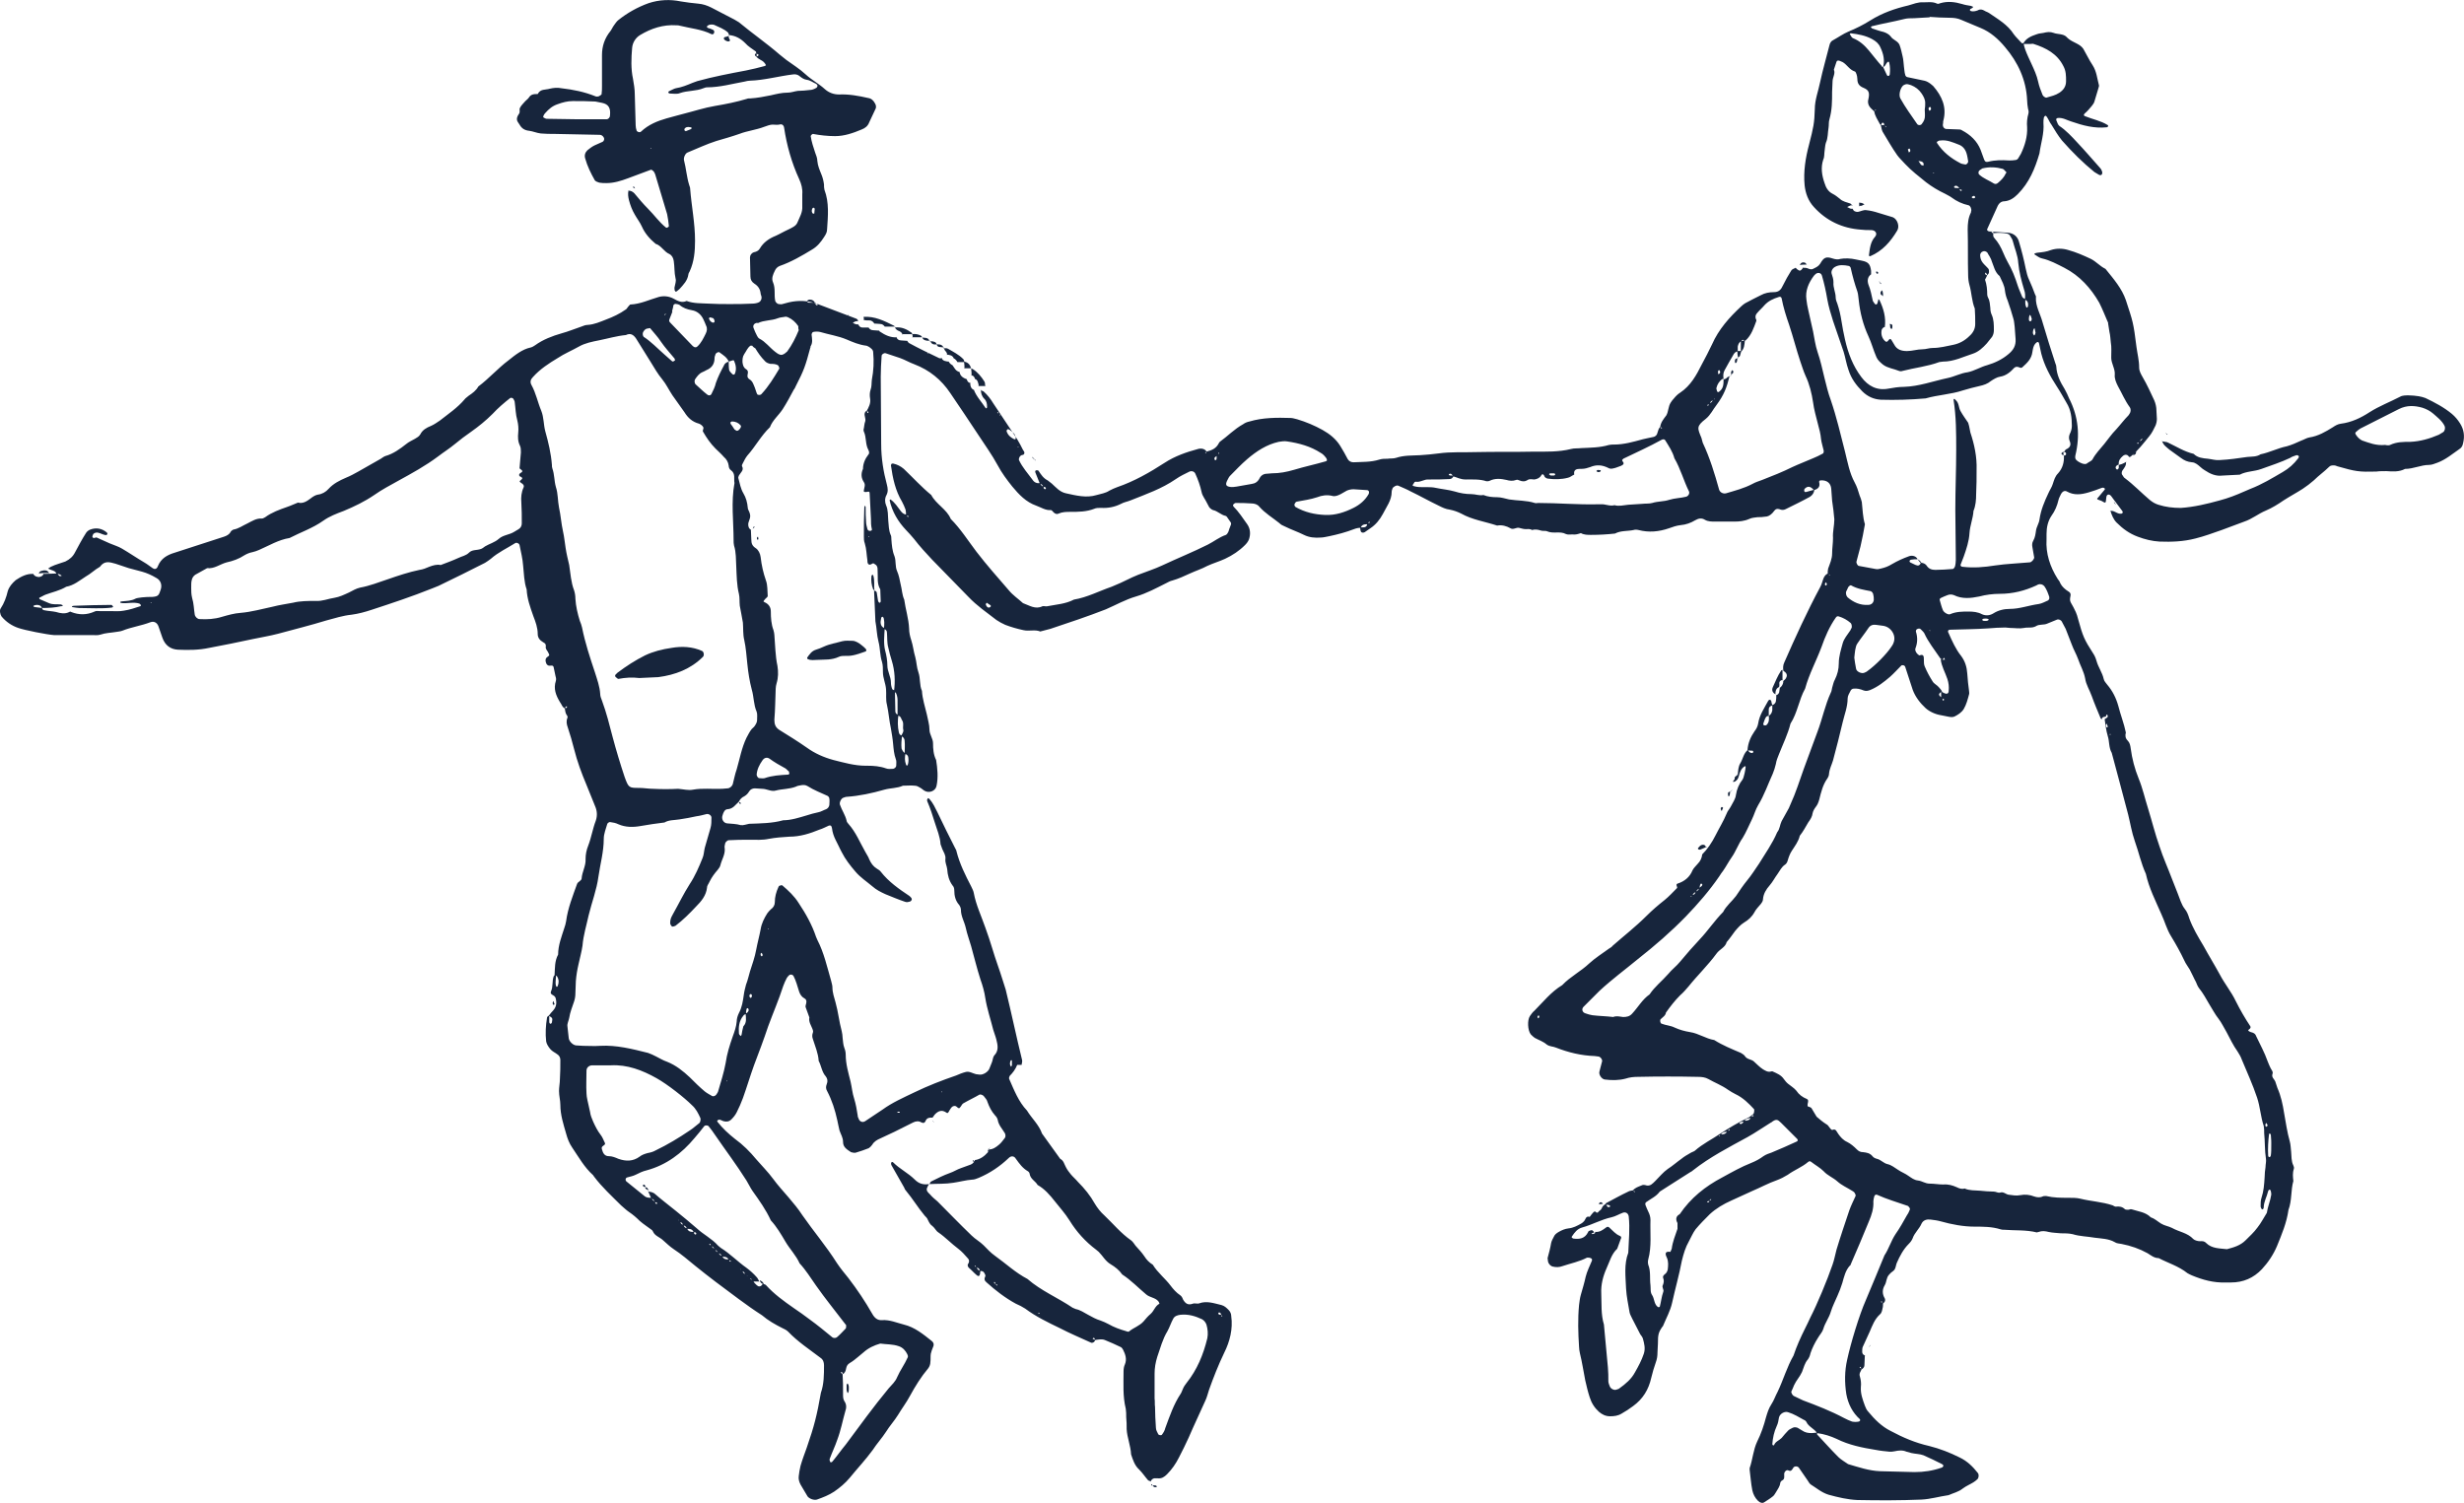 <?xml version="1.0" encoding="UTF-8"?><svg id="Ebene_2" xmlns="http://www.w3.org/2000/svg" viewBox="0 0 556.04 339.15"><defs><style>.cls-1{fill:#17253c;}</style></defs><g id="Ebene_1-2"><path class="cls-1" d="m146.75,33.51l.2.1v-.2l-.2.1Zm87.9,262.9l-.3-.2v.3l.3-.1ZM436.35,38.91l-.1.2h.2l-.1-.2Zm-206.6,62.1l.1-.2h-.2l.1.2Zm-17.1,145.4l-.2-.1v.2l.2-.1Zm-48.6-2.6l-.1.2h.2l-.1-.2Zm9.3-34.1l.1-.2h-.2l.1.2Zm302.7-44l.2.2v-.3l-.2.1ZM191.45,71.01l-.1.2h.2l-.1-.2Zm243.9,71.3l.2.1v-.2l-.2.1Zm-239.4-21.2l.2.1v-.2l-.2.1Zm13.4-41.3l.1-.2h-.2l.1.2Zm-175.4,56.2l.2.1v-.2l-.2.1Zm353.9-51.6c.3-.1.4-.4.3-.6,0-.1-.2-.3-.2-.3-.3.1-.3.4-.2.6-.2.2,0,.3.1.3m47.9-59.7v-.3c0-.1-.2-.3-.2-.3-.3.1-.4.3-.3.6,0,.1.1.2.2.3.1-.1.2-.2.3-.3m-4.9,8.8c-.1.1-.3.2-.3.2,0,.2.2.5.2.7.1-.1.2-.1.3-.2.1-.3,0-.6-.2-.7m44.8,130.4c-.1-.2-.2-.4-.2-.6l-.2.2c0,.2,0,.4.1.6,0,0,.2.1.2,0,.1,0,.1-.1.1-.2m-303.6,51.4c-.1-.1-.1-.2-.2-.3-.1.1-.2.2-.2.2v.3c0,.1.2.3.2.3.2,0,.3-.2.2-.5m-2.6,9c-.3.1-.4.3-.3.6,0,.1.2.3.2.3.3-.1.4-.4.3-.6.1-.1-.1-.2-.2-.3m177.6,4.9c0,.1-.1.2-.1.3s.1.2.2.3c.1-.1.2-.2.2-.3v-.3h-.3m-144,21.9c0-.1,0-.2-.1-.2s-.2-.1-.3,0c-.1,0-.1.1-.2.2h.6m209.2-119.4c-.1-.1-.1-.2-.2-.3-.1.1-.2.2-.2.3-.1.3.1.5.3.4.1-.2.1-.3.1-.4m99.5,122.3c-.1-.2-.2-.4-.3-.6-.1.1-.2.2-.2.3-.1.3,0,.5.2.6,0-.1.2-.2.3-.3m-66-209.5c-.1-.3-.3-.4-.6-.2-.1,0-.2.2-.2.2.1.2.3.3.6.2.1,0,.1-.1.2-.2m1.9,95.6c.4,0,.8.1,1.1-.2.2-.2-.4-.4-1-.3-.3,0-.5.2-.4.3,0,.1.2.2.3.2m-97.7-32.8h.7c.1,0,.3-.1.3-.2,0-.2-.1-.3-.4-.3h-.7c-.1,0-.2.1-.3.2.1.1.2.2.4.3m-166.2-59.1c0-.3.1-.7.1-1s-.2-.4-.4-.3c-.1.1-.2.2-.2.3-.1.4-.1.7.2,1,0,0,.1,0,.3,0m-23.5,23.4c-.1.1-.3.2-.3.2.1.2.2.5.4.7.4.4.9.4.9,0,0-.2-.1-.5-.3-.7-.2-.1-.5-.1-.7-.2m298.2.6c0-.1.1-.3,0-.4-.1-.2-.1-.5-.3-.7-.1-.2-.3.3-.3.9,0,.3.1.5.3.5.2,0,.3-.2.3-.3m.3,2.9c0,.1,0,.2.1.3,0,.1.1.2.2.3.1-.1.2-.2.2-.3s.1-.2.1-.3c-.1-.3-.1-.7-.2-1-.2-.1-.4.5-.4,1m-230.5,164.1c-.1.1-.2.1-.2.2-.2.5-.2.9.1,1.3.1-.1.2-.2.2-.3v-1c.1,0-.1-.1-.1-.2m-5.6-103.2c-.1.2-.2.3-.2.4.1.2.2.5.4.6.2.2.5.1.7-.1.1-.1,0-.3,0-.3-.3-.2-.6-.4-.9-.6M154.75,29.61c.3-.1.7-.3,1-.4.3-.1.4-.3.3-.4s-.2-.1-.3-.1c-.5-.1-1-.1-1.3.4v.3c.1.1.2.1.3.2m74.5,69.4c-.1-.3-.1-.7-.3-1-.3-.4-.7-.7-1.1-1-.3-.2-.5-.2-.6,0-.1.1-.1.2-.1.3.3.9.9,1.4,1.7,1.8.1.1.2,0,.4-.1m-64.1-3.9c-.1.1-.3.1-.3.2v.3c.3.4.6.8.9,1.3.1.1.2.1.3.2.2.2.5.1.7-.1.3-.3.6-.7.4-1-.5-.6-1.2-.9-2-.9m347.4,162.8s0-.9-.1-1.8c0-.1-.1-.2-.2-.3,0,0-.2,0-.2.1-.2,1.6-.3,3.3-.2,4.9,0,.1.1.3.2.3.1.1.4-.1.4-.4.1-.6.1-1.3.1-2.8M152.35,81.31c-.1-.2-.1-.5-.3-.6-1-1.2-2-2.3-2.9-3.6-.7-1.1-1.6-2-2.4-3-.1-.1-.2-.1-.4,0-.6,0-.9.3-1.2.8-.2.3-.1.9.1,1.1,1.7,1.1,3.1,2.6,4.7,4,.6.5,1.1,1,1.7,1.5.1.1.3.1.4,0,0,0,.1-.1.3-.2m300.4-42.5c-.3-.2-.5-.6-.8-.7-1.5-.4-3-.5-4.6-.1-.2.1-.4.3-.6.4-.3.2-.4.7-.1,1,1,.9,2.2,1.3,3.3,2,.3.2.7.1,1-.2.7-.6,1.3-1.2,1.7-2.1.1,0,.1-.1.1-.3m-31.2,97.7c.7,0,1.2-.4,1.3-1.1,0-.4,0-.8-.1-1.1,0-.4-.3-.8-.6-.9-1.5-.3-3-.5-4.4-1.3-.2-.1-.4.1-.6.3-.2.3-.3.7-.5,1-.2.5,0,1.1.3,1.4,1.3,1.1,2.8,1.8,4.6,1.7m16.3-104.8c-.1,0-.3,0-.4.1-.3.1-.5.3-.3.5,1.3,2,3.1,3.4,5.2,4.5.3.2.7.2,1.1.3.3.1.7-.3.7-.7-.1-.6-.2-1.3-.4-1.9-.3-.9-.9-1.6-1.8-1.9-1.3-.5-2.6-1.1-4.1-.9M178.05,174.11c-.3-.2-.5-.5-.8-.7-1.3-.7-2.5-1.4-3.6-2.2-.6-.4-1.2-.2-1.6.4-.7,1-1.2,2-1.3,3.2,0,.3.3.8.6.8.4,0,.8.1,1.2,0,1.7-.6,3.5-.7,5.3-.8.1,0,.2-.1.3-.2-.1-.2-.1-.4-.1-.5M434.35,24.71h0c.1-.5.1-1,.1-1.5,0-.8-.4-1.5-.8-2.1-.6-.9-1.4-1.5-2.4-1.9-.2-.1-.5-.1-.7-.2-.4-.1-.8.1-1.1.3-.7.7-1,2.2-.6,2.9,1.1,2,2.5,3.9,3.8,5.8.2.3.8.3,1,0,.3-.4.6-.8.7-1.4.1-.6,0-1.3,0-1.9m-264.6,53.3h-.4c-.7.5-.9,1.2-1.4,1.9-.4.6-.4,1.2-.4,1.8.1.7.2,1.2.8,1.6.4.2.5.6.4,1-.1.5-.2.9.4,1.3.7.4.9,1.2,1.2,1.9.2.5.3,1,.5,1.4.1.3.8.3,1,0,1.6-1.7,2.8-3.7,4-5.7.1-.1-.1-.5-.2-.7-.5-.4-1.2-.4-1.8-.4-.5-.1-1-.3-1.3-.7-.8-.8-1.5-1.8-2.1-2.8-.2-.1-.5-.3-.7-.6m-18.1-7.7h.1c-.2.6-.5,1.2-.7,1.8-.1.3,0,.5.2.7,1.7,1.8,3.4,3.5,5.1,5.3.1.1.2.1.3.2.2.1.5.1.7-.1.9-.8,1.4-1.9,1.9-2.9.3-.6.4-1.2.1-1.8-.2-.5-.4-1-.6-1.4-.5-1.1-1.4-1.9-2.6-2.1-1.1-.2-2-.5-2.8-1.2-.2-.1-.5-.2-.7-.2-.3-.1-.5,0-.7.3,0,.4-.2.9-.3,1.4m-21.7-43.4h7c.3,0,.7-.4.7-.8.2-1.7-.3-2.6-1.8-2.9-.5-.1-1-.2-1.5-.3-1.7-.1-3.4-.1-5.1-.1-1.2,0-2.3.3-3.4.7-1.2.4-2,1.1-2.8,2-.3.3-.6.9-.4,1,.2.1.5.3.7.3,2.2,0,4.4.1,6.6.1m169.1,89.3c2.3.1,4.4-.6,6.4-1.6,1.4-.7,2.6-1.7,3.4-3.1.2-.4.1-.8-.3-.9-1-.1-2.1-.1-3.1-.2-.5,0-1,.1-1.5.3-.5.3-.9.5-1.4.8-.6.3-1.3.6-1.9.4-1.2-.3-2.4-.1-3.4.3-1.5.5-3,.7-4.6,1-.2,0-.4.3-.5.5-.1.3,0,.5.2.7,2.1,1.2,4.3,1.7,6.7,1.8m-118.9-42.3v-.3c-.6-.9-1.4-1.6-2.3-2-.2-.1-.5-.2-.8-.1-.5.1-1,.1-1.5.3-1.5.6-3.1.4-4.5,1.1-.1,0-.3-.1-.4,0-.5.1-.8.6-.6,1.1.2.6.5,1.2.8,1.8.1.2.3.5.5.6,1.4.7,2.3,2,3.6,3,.3.2.6.5,1,.6.2.1.5.1.7,0,.3-.1.7-.4,1-.7,1.1-1.5,1.9-3.1,2.6-4.8-.1-.3-.1-.4-.1-.6m238.3,74.5c.1.7.2,1.6.4,2.5.1.7,1.3,1.2,1.9.9.2-.1.5-.2.7-.4,1.7-1.2,4.3-3.8,5.4-5.5.1-.2.3-.4.4-.7.4-.9.3-1.8-.2-2.6-.5-.8-1.3-1.3-2.2-1.4-.5-.1-1-.1-1.5-.2-.7-.1-1.3.1-1.7.7-.8,1.2-1.7,2.3-2.5,3.5-.3.4-.4,1-.5,1.5-.1.5-.1,1-.2,1.7m44-13.3v-.4c-.3-.9-.6-1.7-1.1-2.4-.3-.4-.9-.6-1.4-.4-.1,0-.2.1-.4.2-2.6,1.2-5.3,1.9-8.3,1.9-1.5,0-3.1.2-4.6.6-1.9.4-3.9.6-5.7-.3-.5-.2-1-.2-1.5,0s-1,.4-1.4.6c-.3.1-.4.4-.3.6.2.7.4,1.5.7,2.2.2.5,1.2,1.1,1.6.9,1.4-.6,2.8-.6,4.2-.6,1,0,2.1.1,3,.6.9.4,1.8.3,2.6-.2,1.1-.7,2.4-1,3.7-1,2.2,0,4.3-.8,6.5-1.1.7-.1,1.4-.5,2.1-.8.2-.1.2-.3.3-.4m-184.6-25.2c.2,0,.7,0,1.2-.1,1.1-.2,2.3-.4,3.4-.6.8-.1,1.4-.5,1.8-1.3.3-.6.9-1,1.6-1,.4,0,.8-.1,1.2-.1,1.7,0,3.3-.3,5-.8,2.3-.7,4.7-1.2,7.1-1.9.1,0,.3-.2.3-.2,0-.2-.1-.5-.3-.7-.3-.4-.7-.8-1.1-1-2.3-1.5-4.9-2.2-7.6-2.6-.6-.1-1.3,0-1.9.1-2.7.6-5,2.1-7.1,3.9-1.4,1.2-2.6,2.5-3.9,3.8-.3.3-.4.7-.6,1-.5,1-.3,1.4.9,1.5m260.4-9.5c.1,0,.7.2,1.1,0,1.5-.7,3-.7,4.6-.7,2.2-.1,4.3-.7,6.4-1.6.3-.2.7-.4,1-.6.4-.3.5-1,.3-1.4-.6-1.2-1.7-2-2.6-2.8-.7-.6-1.5-1-2.4-1.3-1.8-.5-3.5-.6-5.3.3-2.9,1.5-5.8,2.9-8.7,4.4-.3.2-.6.4-.9.7-.3.2-.3.4-.1.7.4.6.8,1,1.4,1.3,1.5.5,3.1,1.2,5.2,1m-277.7,215.2h0c.1.6,0,1.3.1,1.9,0,1.6.1,3.1.2,4.7,0,.5.3,1,.5,1.4.1.3.8.4.9.1.3-.4.6-.9.7-1.4,1-2.7,1.9-5.4,3.5-7.8.2-.3.3-.7.5-1.1.2-.5.5-.9.8-1.3,2.4-3,3.8-6.4,4.7-10.1.2-1,.1-2.1-.2-3.1-.2-.5-.5-.9-1-1.2-1.5-.7-3.1-1.2-4.9-1-.7.1-1.3.3-1.6.9-.5.9-.8,1.9-1.3,2.8-1.1,1.8-1.6,3.8-2.3,5.8-.4,1.3-.6,2.5-.6,3.8,0,1.9,0,3.8,0,5.6m118-39.6c-.5-.9-.3-1.6.5-2,2.5-3.7,5.8-6.3,9.6-8.3,2.2-1.2,4.3-2.4,6.6-3.3,1-.4,1.9-.9,2.7-1.5.6-.4,1.2-.6,1.8-.8,1.9-.8,3.8-1.6,5.7-2.5.3-.1.3-.4.1-.6l-3.6-3.6c-.8-.8-1.1-.9-2-.3-.1.1-.2.2-.3.2-1.8,1.1-3.5,2.3-5.3,3.3-4.2,2.3-8.5,4.5-12.3,7.5-.2.2-.4.3-.6.4-1.1.7-2.2,1.4-3.3,2.1-1.2.8-2.4,1.5-3.6,2.3-.8,1.1-2,1.6-3.1,2.4-.2.2-.2.4-.1.7.2.5.4,1,.6,1.4.3.6.5,1.2.5,1.9-.1,3,.3,6-.5,8.9-.1.4-.1.8,0,1.2.6,1.5.3,3.1.5,4.6.1.8-.1,1.6.4,2.3.5.8.4,1.8,1.1,2.5.1.1.2.1.3.2.1,0,.3-.1.3-.1.3-1.1.4-2.3.8-3.4.2-.5-.4-1-.1-1.5.2-.5.3-1,.1-1.5-.2-.4,0-.7.4-1,.3-.2.5-.6.6-1,.1-.9.2-1.8-.2-2.7-.4-.8-.5-1.5.8-1.3.1-.2.2-.5.3-.7.2-1.6.8-3,1.3-4.5,0-.6,0-1,0-1.3m-241.4-35.6h-3.5c-.7,0-1.3.5-1.3,1.2,0,1.7-.1,3.4,0,5.1,0,.5.1,1,.2,1.5.2.9.4,1.8.6,2.7.1.8.4,1.5.7,2.2.5,1.1,1,2.1,1.7,3,.4.5.6,1.1.9,1.7.3.5-.2.6-.5.9-.2.2-.2.4-.1.7.2.8.6,1.5,1.5,1.5.8,0,1.5.3,2.2.6,1.7.6,3.3.6,4.8-.5.5-.4,1.1-.6,1.8-.8.6-.1,1.3-.3,1.8-.6,2.7-1.3,5.2-2.8,7.7-4.5.8-.5,1.4-1.1,2.2-1.7.2-.2.3-.8.2-1.1-.5-1.1-1-2.1-1.9-2.9-1.7-1.7-5.5-4.7-8-6.1-3.2-1.8-6.6-3.1-10.3-2.9-.1,0-.4,0-.7,0m293.8,32.2c-.2-.2-.3-.5-.5-.5-2.3-.8-4.7-1.5-6.9-2.5-.3-.1-.5.1-.6.4-.1.4-.2.8-.2,1.1.1,1.6-.4,3.1-1,4.5-1.3,3.2-2.7,6.5-4.1,9.7,0,.1-.1.3-.2.3-1,1.1-1.3,2.5-1.7,3.9-.3,1-.7,2-1.1,2.9-.5,1.2-1.1,2.3-1.5,3.6-.4,1.4-1.3,2.5-1.7,3.9-.2.7-.8,1.3-1.2,2-.7,1.1-1.3,2.3-1.7,3.5-.1.5-.3,1-.6,1.4-.7.8-.9,1.8-1.3,2.8-.5,1.1-1.3,1.9-1.8,3-.2.5-.4,1-.6,1.4-.1.2.2.8.5,1,.7.3,1.4.7,2.1,1,3.2,1.2,6.3,2.4,9.3,4,.6.3,1.2.6,1.8.8.5.1,1,.1,1.5,0,.1,0,.2-.1.3-.2v-.3c-1.7-1.5-2.7-3.5-3.1-5.7-.4-2.6-.4-5.2.2-7.8.8-3.7,2.7-10,4.2-13.4,1.4-3.3,2.8-6.7,4.2-10.1,1-1.5,1.5-3.3,2.5-4.8,1-1.4,1.8-2.9,2.6-4.3.3-.4.5-.9.7-1.4,0,.1-.1,0-.1-.2M435.45,3.81v.1c-1.2.1-2.3.1-3.5.2-.8,0-1.6,0-2.3.2-2.4.6-4.8,1-7.2,1.6-.1,0-.2.2-.3.2.1.1.2.2.3.3.9.3,1.7.6,2.6.8.6.2,1.2.5,1.6,1,.5.8,1.6,1,2,1.9.3.8.5,1.7.7,2.6.2.8.2,1.5.3,2.3.1.6.1,1.3.3,1.9,0,.2.3.5.5.5,1.3.3,2.5.5,3.8.8.5.1,1,.4,1.4.7.2.2.4.3.6.5,2,2.3,3.1,4.8,2.3,7.8-.1.2,0,.5-.1.8-.1.6.3,1.1.8,1.1.9,0,1.8.1,2.7.1.3,0,.5,0,.8.2,1.9,1,3.4,2.4,4.2,4.4.3.7.5,1.5.8,2.2.2.5.4.6.9.5,1.5-.4,3.1-.4,4.7-.3.5,0,1,0,1.5-.1.2,0,.5-.2.6-.4.2-.3.4-.7.6-1,.9-1.9,1.5-3.9,1.4-6-.1-1,0-2.1.3-3.1.1-.4,0-.8-.1-1.1-.1-.6-.2-1.3-.2-1.9-.2-4.6-2.1-8.6-5-12-1.5-1.8-3.3-3.4-5.5-4.3-1.4-.6-2.9-1.2-4.3-1.8-.9-.4-1.7-.5-2.7-.5-1.6,0-3-.1-4.5-.2m-69.2,225.7c.8,0,1.5-.1,2.1-.8,1.3-1.4,2.3-3.2,3.9-4.3,1.2-1.8,2.8-3,4.2-4.6.8-1,1.9-1.8,2.7-2.8,1.4-1.7,2.9-3.4,4.4-5,1.9-2,3.4-4.3,5.3-6.2.7-1.4,2-2.4,2.9-3.6.8-1.2,1.6-2.4,2.5-3.5,1-1.2,1.8-2.5,2.7-3.8,1.4-2.3,3-4.5,4.1-7.1.6-.7.6-1.7,1-2.5.5-.9,1-1.8,1.5-2.7.2-.3.3-.7.5-1.1.6-1.3,1.1-2.6,1.6-4,.5-1.3.9-2.7,1.4-4,1-2.8,2.1-5.6,3.1-8.4,1.1-2.9,1.7-6,3-8.8.2-.3.2-.8.3-1.1.2-.6.3-1.3.6-1.8.6-1.2.9-2.4.9-3.7,0-1.6.5-3.1.9-4.6.3-1,1-1.8,1.6-2.7.2-.2.2-.5.4-.7.1-.3,0-.9-.2-1.1-.8-.7-1.7-1.2-2.7-1.5-.3-.1-.5,0-.7.3-1.4,2-2.4,4.3-3.2,6.6-1.2,3.2-2.8,6.1-3.7,9.4-1.4,2.5-1.7,5.4-3.3,7.9-.6,2.4-1.7,4.6-2.6,6.9-.3.7-.6,1.5-.7,2.2-.2.8-.4,1.5-.7,2.2-1.1,2.4-1.9,4.8-3.3,7.1-.6,1-.9,2.2-1.4,3.2-.7,1.4-1.3,2.9-2.1,4.2-1,1.4-1.5,3-2.5,4.4-.7,1-1.2,2-1.9,3-.3.4-.6.8-.9,1.3-2.2,3.2-4.8,6.2-7.5,9-3.4,3.5-7,6.6-10.8,9.6-2.9,2.4-5.9,4.6-8.7,7.2l-3.6,3.6c-.5.5-.3,1.3.5,1.5.5.2,1,.3,1.5.4,1.6.2,3.1.2,4.7.4.7-.3,1.4-.1,2.2,0M43.15,132.71c0,.6,0,1.4.2,2.2.4,1.3.4,2.6.6,3.8.1.5.6,1,1.1,1,1.7.1,3.4,0,5-.5,1.4-.4,2.8-.8,4.2-.9,2.5-.2,4.9-.9,7.3-1.4,1.5-.4,3.1-.6,4.6-.9,1.6-.4,3.4-.4,5.1-.4,1.5.1,2.8-.5,4.2-.7,1.2-.2,2.2-.7,3.3-1.2.8-.4,1.6-.9,2.5-1.1,2.2-.4,4.2-1.2,6.3-1.9,2.3-.8,4.7-1.6,7.1-2.1.8-.1,1.5-.4,2.2-.7.8-.3,1.7-.6,2.6-.4,1.3-.5,2.7-1,4-1.6.8-.4,1.7-.5,2.4-1.2.7-.7,1.7-.5,2.6-.8.4-.1.7-.4,1-.6,1-.6,2.2-.9,3.1-1.7,1-.9,2.4-.9,3.5-1.6.3-.2.7-.4,1-.6.5-.3.7-.8.7-1.3,0-1.6,0-3.1-.1-4.7-.1-1.2,0-2.3.5-3.4.2-.4-.1-.8-.5-1-.3-.2-.5-.4-.3-.5.4-.4.9-.6,0-1-.1,0-.2-.2-.2-.3,0-.5.6-.5.7-.8.1-.4-.6-.5-.6-.8.1-1.2.2-2.3.3-3.5,0-.5,0-1.1-.2-1.5-.5-1-.5-2-.4-3,.1-.9,0-1.9-.2-2.7-.4-1.4-.4-2.8-.6-4.2,0-.2-.2-.5-.3-.7s-.5-.3-.7-.2c-1.4,1.1-2.8,2.3-4,3.6-1.5,1.5-3.1,2.8-4.8,4-1.3.9-2.5,1.8-3.7,2.8s-2.5,1.8-3.8,2.8c-2.8,2.1-5.9,3.8-9,5.5-1.8,1-3.7,2-5.4,3.2-2.2,1.5-4.5,2.6-6.9,3.6-1.6.6-3.2,1.2-4.6,2.2-2.4,1.7-5.1,2.6-7.6,3.9-2.5.4-4.6,1.7-6.9,2.7-.5.2-1,.4-1.5.5-.6.1-1.3.4-1.8.7-1.2.8-2.6,1.3-4,1.6-1.5.4-2.8,1.5-4.4,1.3-.9.5-1.8,1-2.7,1.5-.4.3-.7.7-.8,1.3-.1.4-.1,1-.1,1.7m109.9,45.3c1.2.1,2.3.4,3.3.2,2.2-.4,4.4-.1,6.6-.2.4,0,.8-.1,1.2-.1.5,0,1-.4,1.2-.9.3-1.1.5-2.3.9-3.4.7-2.4,1.1-4.8,2.2-7.1.4-.7.7-1.4,1.2-2,.3-.3.6-.5.8-.9.2-.3.4-.7.4-1.1,0-.6.1-1.4-.1-1.9-.7-1.6-.6-3.3-1.1-5-.5-1.9-.8-3.8-1-5.8-.2-1.8-.3-3.6-.7-5.4-.3-1.2-.2-2.6-.3-3.9-.2-1.3-.5-2.6-.7-3.8-.1-.9,0-1.9-.2-2.7-.5-2-.5-4.1-.6-6.2-.1-1.6,0-3.1-.5-4.7-.1-.4-.1-.8-.1-1.2,0-4.3-.6-8.6.2-12.9-.2-1,.3-2.1-.8-2.9-.3-.2-.5-.6-.5-1-.1-.8-.5-1.5-1.1-2-.6-.7-1.3-1.3-1.9-1.9-1.1-1.1-2-2.4-2.8-3.8-.2-.3.3-.7,0-1.1-.2-.3-.6-.6-.9-.7-1.5-.4-2.5-1.3-3.3-2.6-.9-1.3-1.8-2.5-2.7-3.8-.8-1.2-1.4-2.5-2.3-3.6-1-1.2-1.8-2.6-2.6-3.9-1.1-1.8-2.2-3.5-3.3-5.3-.6-.9-1.3-1.3-2.3-.8-2.1.2-4.1.8-6.1,1.2-1.5.3-3.1.6-4.5,1.4-1.6.9-3.3,1.6-4.8,2.6-2,1.2-4,2.5-5.6,4.3-.5.5-.7,1.1-.3,1.8,1,1.8,1.4,3.9,2.2,5.8.6,1.5.5,3.1.9,4.6.7,2.5,1.3,5,1.5,7.6,0,.3,0,.5.1.8.5,1.4.4,2.8.8,4.2.5,1.5.4,3.1.7,4.6.4,1.8.5,3.6.9,5.4.3,1.3.4,2.6.6,3.8.2,1.3.5,2.5.8,3.8.3,1.9.4,3.9,1.1,5.7.2.6.3,1.3.3,1.9.1,1.7.5,3.4,1,5,.2.5.4,1,.5,1.5.7,3.5,1.8,6.8,2.9,10.1.5,1.6,1.1,3.2,1.2,4.9,0,.5.2,1,.4,1.5,1,2.7,1.7,5.5,2.4,8.2.8,3,1.7,6,2.7,9,.9,2.5,1,2.5,3.3,2.5,1,0,2.1.2,3.1.2,1.9.1,3.9.1,5.7,0m321.3-15.7c-.1-.1-.3-.1-.3-.2-.7-1.7-1.4-3.3-2-5-.5-1.4-1.3-2.6-1.5-4-.3-1.6-1.1-2.9-1.6-4.4-.4-1.1-1-2.1-1.4-3.2-.5-1.2-.9-2.4-1.4-3.6-.3-.6-.6-1.1-.9-1.7-.2-.3-.7-.5-1-.4-.7.3-1.5.6-2.2.9-.8.4-1.9.1-2.6.6-.9.5-1.8.2-2.7.4-1,.2-2.1,0-3.1,0-.4,0-.8-.1-1.1-.1-1.3,0-2.6.1-3.9.2-2.9.2-5.7.2-8.6.3-.4,0-.6.3-.3.8.8,1.8,1.6,3.6,2.8,5.1.9,1.2,1.3,2.5,1.4,4,.1,1.3.2,2.6.4,3.9,0,.3.1.5,0,.8-.3,1.1-.6,2.3-1.2,3.3-.5.8-1.3,1.3-2.1,1.7-.5.2-1,.1-1.5,0s-1-.2-1.5-.3c-1.3-.2-2.6-.8-3.5-1.6-1.2-1.1-2.3-2.5-2.9-4.1-.6-1.7-1.1-3.5-1.7-5.2-.1-.4-.7-.5-.9-.3-.8.8-1.6,1.7-2.5,2.5-1.4,1.2-2.8,2.3-4.5,3-.5.2-1,.3-1.5.1-.7-.3-1.5-.5-2.3-.4-.2,0-.5.2-.6.4-.3.6-.7,1.2-.7,1.8,0,1.9-.7,3.6-1.1,5.3-.7,2.9-1.4,5.8-2.2,8.7-.3,1-.8,1.9-.9,3,0,.4-.2.8-.4,1.1-1,1.4-1.4,3.1-1.8,4.7-.2.7-.4,1.2-.8,1.7-.3.4-.6.9-.7,1.4-.1.8-.5,1.4-1,2.1-.6,1-1.1,2-1.9,3-.3,1.3-1.1,2.3-1.8,3.4-.4.6-.7,1.4-.9,2.1-.1.4-.3.8-.6,1-.8.5-1.2,1.4-1.7,2.1-.6.8-1.1,1.8-1.8,2.6-.8.9-1.4,1.9-1.5,3.1,0,.4-.2.7-.5,1.1-.5.6-1.1,1.2-1.4,1.8-.6,1.1-1.4,1.8-2.4,2.4-.8.5-1.4,1.2-2,1.9-.6.8-1.2,1.7-1.9,2.5-.3,1.2-1.6,1.6-2.3,2.6-1.9,2.6-4.3,4.9-6.3,7.4-.6.7-1.2,1.4-1.9,2-1.2,1.2-2.2,2.5-3.2,3.9-.1.7-.7,1-1.2,1.5-.2.2-.1.9.2,1,1,.4,2,.4,3,.9,1.1.5,2.2.8,3.4,1,2,.3,3.6,1.5,5.5,1.8,1.9,1.2,3.9,2,6,2.9.3.2.7.4.9.7.5.8,1.4.7,2,1.2.7.6,1.3,1.3,2.1,1.8.5.3,1.1.7,1.8.5.1,0,.3-.1.4,0,.9.4,1.9.8,2.5,1.7.3.4.6.8,1,1.1.6.5,1.3.9,1.8,1.5.6.9,1.4,1.5,2.4,1.9.4.2.3.6.2,1-.1.6-.1.7.4.8.5.2.4.2,1,1.2.2.3.4.7.6,1,.7.6,1.4,1.2,2.2,1.7.6.3.7,1,1.3,1.3.9-.4,1,.4,1.4.9.5.7,1.1,1.4,2,1.8.8.4,1.5,1,2.2,1.7.4.4.8.6,1.4.6.8.1,1.5.2,2.1.9.2.3.6.5,1,.6.9.2,1.5,1,2.4,1.2s1.6.8,2.4,1.3c.7.5,1.6.8,2.4,1.4.6.4,1.2.9,2.1,1s1.6.7,2.6.7,2.1.2,3.1.2c1.1-.1,2.1.2,3,.6.6.3,1.2.5,1.8.3,1.1.5,2.3.4,3.5.5,1,.1,2.1.2,3.1.2.5,0,1,.4,1.5.2.7-.2,1.2.4,1.8.5.9.1,1.7.3,2.7.1,1-.2,2.1-.1,3.1.3.6.2,1.3.3,1.9,0,.2-.1.5-.1.8-.1,1.7.4,3.3.4,5,.4.9,0,1.9,0,2.7.2,2.4.6,4.9.7,7.3,1.5.2.1.5.3.7.3.8-.1,1.5,0,2.1.6.2.1.5.1.7.1.3,0,.5-.2.8-.1,1.5.5,3.1.6,4.3,1.8.9.3,1.5.9,2.3,1.4s1.7.6,2.5,1c1.6.9,3.5,1.1,4.8,2.5.3.3,1,.5,1.5.5s.9-.1,1.4.4c1.3,1.3,3.1,1.2,4.7,1.4,1.5-.4,3-.8,4.2-2,.9-.9,1.9-1.8,2.7-2.9.8-1,1.4-2.2,2.1-3.3.2-1.4.8-2.7,1-4.1,0-.2,0-.5-.1-.8,0-.1-.1-.3-.2-.3-.1-.1-.3,0-.4.3-.3,1.3-1,2.4-1,3.7,0,.3-.3.5-.4.4-.2-.2-.3-.5-.3-.7,0-.7,0-1.3.2-1.9.5-1.5.6-3,.7-4.6,0-.8.1-1.6.2-2.3,0-.6.2-1.3.1-1.9-.3-1.9-.2-3.9-.4-5.8,0-.5,0-1.1-.1-1.6-.7-2.1-.8-4.3-1.5-6.4-1-3-2.3-5.8-3.5-8.7-.2-.6-.6-1.2-.9-1.7-1-1.4-1.7-2.9-2.5-4.4-.6-1-1.1-2.1-1.8-3-.8-1-1.4-2.2-2.1-3.3-.7-1.2-1.4-2.5-2.3-3.6-.3-.4-.5-.9-.7-1.4-.5-.9-.9-1.9-1.4-2.8-.4-.7-.9-1.3-1.2-2-.9-1.9-1.9-3.7-3-5.5-1-1.6-1.4-3.3-2.2-5-1.3-3-2.8-5.9-3.5-9.1-1.1-2.4-1.6-4.9-2.5-7.4-.7-2-1-4-1.5-6-1.2-4.7-2.5-9.3-3.7-13.9-.7-1.2-.5-2.6-.9-3.8-.4-1.3-.5-2.6-.7-3.8.2-.1.4-.3.6-.4.1-.1.1-.2.1-.3s-.1-.3-.1-.3c-.2-.1-.3.1-.3.4-.9.1-.9.3-.9.6m-277.1-29c.3,0,.5.1.6.4.1.6.2,1.3.3,1.9.1.3.3.5.4.4.1,0,.2-.2.2-.3,0-.9-.1-1.8-.1-2.7-.8-1.3-.5-2.8-.6-4.2,0-.4,0-.8-.2-1.1-.1-.2-.3-.3-.6-.5-.1-.1-.3-.1-.4,0-.2.1-.5.3-.7.2-.4-.1-.4-.6-.4-.9-.2-1.3-.2-2.6-.6-3.9-.2-.5-.2-1-.2-1.5,0-2.2,0-4.4.1-6.6,0-.1.1-.2.1-.4.1.1.2.2.2.3,0,1.2,0,2.3.1,3.5,0,.5.2,1,.3,1.5.1.3.3.4.6.4s.5-.2.4-.4c-.2-.8-.2-1.5-.2-2.3-.1-2-.2-3.9-.3-5.8,0-.4-.2-.4-.6-.3-.6.1-.8,0-.7-.4.1-.6.4-1.2,0-1.8-.6-.9-.7-1.9-.2-3,0-1.2.5-2.3,1.2-3.2.3-.3.2-.7,0-1.1-.7-1.3-.4-2.8-1-4.1-.1-.2-.1-.5,0-.8.1-.5.1-1,.3-1.5.2-.7-.3-1.3-.1-1.9.1-.3.2-.4.5-.5,0,.1,0,.3.1.4,0,.1.2.1.2.1.1-.3-.1-.4-.4-.4.5-.9,1-1.8.8-2.9-.1-.6-.1-1.3.1-1.9.3-.8.2-1.5.3-2.3.4-2.1.5-4.1.3-6.2,0-.6-.5-.9-.9-1.2-.2-.1-.5-.3-.7-.3-1.6-.2-3-.8-4.4-1.4-1.9-.8-4-1.1-6-1.7-.5-.1-1-.1-1.5,0-.2,0-.4.4-.4.6.1.9.3,1.8-.2,2.6-.1.1,0,.3-.1.4-1.1,4.1-1.4,5-3.3,8.7-.1.2-.2.5-.4.7-.8,1.5-1.6,3-2.5,4.4s-2.3,2.5-2.9,4.1c-2,1.9-3.3,4.4-5.1,6.4-.4.5-.7,1.1-1,1.7-.1.2-.3.5-.2.7.5.9-.3,1.4-.7,2.1-.1.2-.2.5-.1.7.3,1.1.5,2.3,1.1,3.3s.9,2.1,1,3.3c0,.4.3.7.4,1.1.2.5.2,1,0,1.5-.1.4-.3.7-.3,1.1,0,.5.1,1,.7,1.3l-.1-.1c0,.8.1,1.6.1,2.3,0,.8.2,1.4,1,1.9.6.4,1,1.2,1.1,2,.2,1.8.6,3.6,1.2,5.3.4,1.1.3,2.3.4,3.5,0,.2-.3.4-.5.6-.5.6-.6.6-.2.8.9.4,1.4,1.1,1.4,2.1,0,1.4.1,2.9.6,4.2.1.4.2.8.2,1.1.2,2.3.2,4.7.7,7,.2,1.3.2,2.6-.2,3.9-.1.4-.2.8-.2,1.2-.1,2.3-.1,4.7-.3,7,0,1,.2,1.7,1.1,2.3,2.1,1.3,4.2,2.6,6.2,4,1.8,1.3,3.8,2.2,6,2.8,2.4.6,4.8,1.3,7.3,1.3h.4c1.4,0,2.8.1,4.2.6.5.2,1,.1,1.5.1.4,0,.8-.4.8-.7,0-.5.1-1.1-.1-1.5-.4-1.1-.5-2.3-.6-3.4-.1-1.2-.3-2.3-.5-3.5-.4-1.8-.5-3.6-.9-5.4-.3-1.1-.1-2.3-.2-3.5-.1-1.3-.7-2.5-.7-3.8,0-.8,0-1.6-.2-2.3-.5-1.5-.4-3.1-.8-4.6-.4-1.5-.4-3.1-.7-4.6-.1-2.6-.2-4.8-.3-6.9h0Zm235.5-7.1c-.5,0-1,0-1.5.1-.1,0-.2.1-.3.2-.1.2,0,.4.3.5.5.2.9.5,1.4.6.4.1.7-.2.8-.6.5,0,1,.2,1.3.6.5.8,1.2,1,2,1,1.3,0,2.6-.1,3.9-.2.2,0,.4-.3.5-.5.3-1,.2-2.1.2-3.1,0-3.3-.1-6.5-.1-9.7,0-4.6.2-9.1.2-13.6,0-3.8,0-7.5-.6-11.3,0-.1.1-.2.2-.2.1.1.2.2.3.3.8.7.6,1.7,1.1,2.5.5.9,1.1,1.7,1.7,2.6.1.2.1.5.2.7.1.5.2,1,.3,1.5.9,2.7,1.5,5.5,1.4,8.4,0,1.8,0,3.6-.1,5.5,0,1.3-.1,2.6-.6,3.8-.1,1.7-.8,3.3-.9,5-.1,1.8-.7,3.6-1.3,5.3-.2.6-.5,1.2-.7,1.8-.1.2.1.5.4.5,2.5.3,4.9.1,7.4-.3,1.3-.2,2.6-.3,3.9-.4,1.3-.1,2.6-.2,3.9-.3.4,0,1-.7,1-1.1-.1-.8-.3-1.5-.4-2.3-.1-.5-.1-1,.2-1.5.4-.7.5-1.5.6-2.2.1-.9.7-1.7.8-2.6.3-2.1,1.1-4,2-5.9.3-.7.8-1.4,1-2.1.3-.9.5-1.7,1.2-2.4,1-1.1,1.4-2.5,1.3-4,.3,0,.5-.1.5-.4s-.2-.4-.5-.4c.2-.2.3-.5.5-.6.9-.4,1.2-1,.8-1.9-.2-.5-.2-1,0-1.5.3-.6.5-1.2.5-1.9,0-1.8-.2-3.6-1.2-5.2-.7-1.2-1.4-2.5-2.2-3.7-1.5-2.3-2.8-4.7-3.5-7.4-.2-.8-.3-1.5-.5-2.3-.1-.4-.3-.4-.6-.2-.1.1-.2.2-.3.3-.4.5-.5,1.2-.6,1.8-.2,1.6-1.2,2.5-2.3,3.5-.1.1-.3.1-.4.1-.5-.2-.9-.4-1.4,0-.9,1-1.9,1.8-3.2,2-.7.1-1.5.6-2.1,1-.7.6-1.6.9-2.5,1.1-1.3.3-2.5.6-3.8,1-2.7.9-5.6,1-8.4,1.8-3.4.3-6.8.4-10.1.3-1.6-.1-3-.7-4.2-1.9-1.4-1.4-2.5-2.9-3.1-4.8-.5-1.4-.7-2.8-1.1-4.1-.8-2.3-1.6-4.7-2.4-7-.5-1.6-1-3.2-1.3-4.9-.3-1.8-.7-3.6-1.2-5.3-.2-.7-1-.8-1.5-.3-.1.1-.2.2-.3.3-1.2,1.6-2,3.4-1.7,5.4.1.8.2,1.5.4,2.3.4,1.6.7,3.3,1.1,4.9.3,1.5.5,3.1,1,4.6.7,2,1.1,4,1.6,6,.4,1.6.8,3.3,1.4,4.9,1.3,3.8,2.2,7.7,3.2,11.6.6,2.4,1,4.8,2.2,7,.5.9.8,1.9,1.1,2.9.2.5.4,1,.5,1.5.2,1.7.2,3.4.7,5-.3,1.7-.6,3.3-1,5-.3,1.1-.6,2.3-.9,3.4-.1.3.2.9.5,1,1.3.2,2.5.5,3.8.7.4.1.8,0,1.2-.1.9-.2,1.7-.5,2.5-1,1.2-.7,2.5-1.3,3.9-1.8.6-.2,1.5-.1,1.9.7M170.65,12.01c0-.1,0-.3-.1-.4-.8-.6-1.7-1.1-2.4-1.9-1-1-2.2-1.7-3.7-1.8l.1.1c-.1-.2-.1-.5-.3-.7-.9-.8-2-1.2-3.1-1.7-.3-.1-.8-.1-1.1,0-.2,0-.4.3-.6.4l.3.3c.4.1.7.2,1.1.4.3.1.4.4.3.7-.1.3-.3.4-.6.3-2.2-1.1-4.7-1.3-7.1-1.9-.3-.1-.5-.1-.8-.1-3-.2-5.7.7-8.2,2.2-1,.6-1.7,1.7-1.8,2.9-.2,2.3-.3,4.7.2,7,.2,1.2.4,2.3.4,3.5.1,2.3.1,4.7.2,7,0,.4.1.8.2,1.1,0,.3.7.6,1,.3,1.7-1.6,3.7-2.4,5.8-3,.8-.2,1.5-.4,2.2-.6.5-.1,1-.3,1.5-.4,2.4-.6,4.8-1.4,7.2-1.8,2.4-.4,4.9-.9,7.2-1.6.2-.1.5-.1.8-.1,1.6-.1,3.1-.4,4.6-.7,1.3-.3,2.5-.6,3.8-.6.8,0,1.5-.3,2.3-.4.9,0,1.8-.1,2.7-.2.5,0,1-.2,1.5-.5.1-.1.2-.2.2-.3.1-.2,0-.4-.3-.6-.7-.3-1.3-.8-2.1-.9-.7-.1-1.2-.5-1.7-.9-.4-.3-.9-.4-1.5-.3-3.2.4-6.4,1.3-9.6,1.4-.4,0-.8.1-1.2.2-2.8.5-5.6,1.3-8.5,1.3-.3,0-.5.1-.8.2-1.7.7-3.6.5-5.3,1.1-.7.3-1.5.1-2.3.1-.1,0-.3-.1-.3-.2-.1-.1,0-.3.3-.4.5-.2.9-.5,1.4-.6,1.3-.2,2.5-.7,3.7-1.2.4-.1.7-.3,1.1-.4,3.6-1,7.3-1.7,11-2.4,1.4-.3,2.8-.6,4.2-1,.1,0,.3-.2.3-.2-.1-.2-.2-.4-.4-.6-.5-.6-1.4-.7-1.8-1.4.3,0,.6-.1.5-.4,0,0-.3-.1-.5-.3m157.3,95.5c-.1-.2-.3-.4-.4-.5s-.2-.1-.3-.1-.3.1-.3.1c0,.2.1.3.4.3.2,0,.5,0,.7.1-.2.4-.5.7-.9.7-1.6.1-3.1.1-4.7.1-1.1-.1-1.9.7-3,.5-.1,0-.3.1-.3.2-.1.2-.3.4-.4.6,0,0,.2.2.3.2.4.1.8.2,1.1.2,1.3.1,2.6-.1,3.9.2,1.4.3,2.8.4,4.2.8,1.3.4,2.5.6,3.8.6.9,0,1.8.4,2.7.2,1,.4,2,.5,3.1.5.9,0,1.8.3,2.7.5,1.9.3,3.9.2,5.8.8.2.1.5,0,.8,0,4.4,0,8.8.4,13.3.3h.8c1-.1,2,.5,3.1.2,1,.3,2,0,3.1-.1,1-.1,2.1-.1,3.1-.2.8-.1,1.6,0,2.3-.2,1.3-.4,2.6-.3,3.8-.7,1.3-.4,2.6-.4,3.8-.7.5-.1.9-.7.7-1.2-1.2-2.4-1.9-5.1-3.3-7.5-.4-1.5-1.3-2.8-2.1-4.1-.2-.2-.4-.2-.7-.1-2.9,1.6-5.8,2.9-8.7,4.3-.1.1-.2.2-.3.3,0,.1.1.2.1.3q.6.6-.3,1c-.6.2-1.2.5-1.8.6-.4.1-.8.1-1.1-.1-1.4-.7-2.7-.8-4.1-.2-.6.2-1.2.4-1.9.4h-.4c-.8,0-1.5.2-1.3,1.3-.5.2-.9.6-1.4.7-1.5.4-3.1.4-4.6.2-.4-.1-.7-.3-.8-.7-.2-.3-.4-.4-.6-.1-.3.6-.9.9-1.6,1-.5,0-1-.2-1.5.1-.6.4-1.2.4-1.9.1-.2-.1-.5-.2-.7-.1-.8.3-1.5.2-2.2,0-1.3-.3-2.6-.4-3.8.2-.2.1-.5.1-.7.1-1.5-.5-3.1-.4-4.7-.4-1.2,0-2-.5-2.8-.7m120.5-45.4c-.1-.2-.2-.4-.3-.6-.1.1-.2.2-.2.2.1.3.2.4.5.4-.1.3-.3.6-.5,1,.4,1.1.5,2.3.5,3.4,0,.2.1.5.2.7.4.7.4,1.5.5,2.3,0,.5.1,1.1.3,1.5.5,1.1.5,2.3.5,3.5,0,.5-.1,1-.4,1.5-.4.5-.8,1-1.2,1.5-.9,1-1.9,1.9-3.1,2.3-2.2.7-4.3,1.8-6.8,1.8-.3,0-.5.1-.8.1-2.7,1-5.6,1.3-8.3,2-.2.1-.6.1-.8,0-1.2-.5-2.5-.6-3.6-1.4-.6-.5-1.2-1-1.5-1.7-.7-1.6-1.1-3.2-1.8-4.7-1.2-2.6-1.9-5.3-2.2-8.2-.1-.6-.1-1.3-.3-1.9-.6-1.7-1.1-3.5-1.5-5.3,0-.2-.3-.5-.5-.5-1-.2-2.1-.3-3,.2-.6.3-1,1-.8,1.6s.4,1.2.4,1.9c-.1,1.2.5,2.3.5,3.4,0,.5.2,1,.4,1.5.4,1.2.7,2.5.9,3.8.2,1.4.5,2.8.8,4.2.7,3.1,1.8,6,3.7,8.5,1.5,2,3.5,3.1,6.1,2.6,1.1-.2,2.3-.4,3.5-.4,3.4-.1,6.6-1.3,9.9-2,1.5-.3,2.9-1.1,4.5-1.3,1.5-.3,2.9-1.2,4.4-1.6,1.7-.5,3.4-1.3,4.8-2.5,1.1-.9,1.7-1.9,1.6-3.4-.1-.9-.1-1.8-.2-2.7-.1-.6-.1-1.3-.3-1.9-.4-1.4-.8-2.7-1.3-4.1-.3-.7-.5-1.4-.6-2.2-.1-1.2-.7-2.2-1.2-3.3-1.1-.9-1.3-2.2-1.8-3.4-.1-.4-.3-.7-.5-1.1-.1-.2-.3-.4-.4-.7-.2-.3-.6-.5-1-.4-.5.2-.6.4-.7.8,0,.7.2,1.3.6,1.8s.9.9,1.3,1.4c.1.2.1.5.1.7,0,.4-.3.5-.4.7m-88.5,215.9c1,.1,1.7-.4,2.5-1,.2-.2.5-.2.7,0,.8.7,1.4,1.5,2.4,1.9.3.1.4.4.2.7-.3.7-.5,1.5-.8,2.2-1.3,1.2-1.7,2.9-2.4,4.4-.8,1.8-1.3,3.7-1.2,5.7.1,2.3-.1,4.7.6,7,.3,3.2.6,6.5.9,9.7.1,1,.1,2.1.1,3.1,0,.4.2.8.3,1.1.2.6,1,1,1.5.8.2-.1.5-.1.7-.3,1.4-1,2.7-2.1,3.5-3.6.8-1.4,1.5-2.7,2-4.2.4-1.2.1-2.3-.2-3.4-.1-.4-.4-.7-.6-1-.6-1.2-1.2-2.3-1.8-3.5-.2-.5-.5-.9-.6-1.4-.3-1.8-.7-3.6-.8-5.4-.1-2.7-.5-5.5.5-8.1.1-2.7.4-5.5.1-8.2-.1-.7-.7-1.1-1.4-.8-.8.3-1.6.8-2.5,1-2.3.5-4.4,1.7-6.6,2.3-1.1.3-1.7,1.1-2.3,2-.1.1-.1.3,0,.3.1.1.2.2.3.2,1.4.2,2.6,0,3.3-1.4.1-.1.1-.3.2-.3.2-.1.5-.2.7-.2.2.1.4.3.5.5-.2.1-.4.2-.6.2l.2.2c.6-.1.7-.3.6-.5m-169.8,32.1c0-.1,0-.3-.1-.4,0-.1-.2-.1-.3-.1.1.3.2.4.4.5.1,1.5.1,3,.1,4.6,0,.5,0,1,.3,1.5.5.7.5,1.5.2,2.3-.6,2.1-1,4.3-1.8,6.4-.5,1.5-1.2,2.9-1.7,4.3-.1.2,0,.5.1.7s.4.1.6-.2c1-1.2,1.9-2.5,2.9-3.7,3.2-4.3,6.3-8.6,9.7-12.7.7-.8,1.5-1.5,1.9-2.5.7-1.6,1.7-2.9,2.4-4.5.1-.2,0-.5-.1-.7-.4-.8-1-1.5-1.9-1.8-1.4-.5-2.8-.4-4.2-.6-1.4.4-2.7,1-3.8,2-.4.3-.8.7-1.2,1-.6.5-1.2,1-1.9,1.4-.5.3-.7.7-.8,1.2-.1.6-.3,1.1-.8,1.3M9.45,137.21c-.2-.6-.7-.7-1.2-.7-.2,0-.5.1-.7.2-.1.1.1.3.4.3.6.1,1.1.1,1.5.2.1.2.2.5.5.5.9.2,1.8.2,2.7.4,1,.3,2,.5,3,0,.1-.1.3-.1.4,0,1.8.7,3.5.7,5.3-.1.3-.2.8-.1,1.2-.1h2.3c1,0,2.1.1,3.1-.1,1.3-.2,2.5-.6,3.7-1,.1,0,.2-.2.1-.3,0-.1-.2-.2-.3-.3-1.3-.4-2.6,0-3.9-.1-.1,0-.3-.1-.4-.1-.1-.1,0-.3.4-.3,1-.1,2.1-.1,3-.6.4-.2,1-.2,1.5-.3.8-.1,1.6-.1,2.3-.1,1.4-.1,1.5-.4,1.9-1.6.4-1.1,0-2.2-1-2.7-1-.6-2.1-1.1-3.2-1.4-1-.3-2-.5-3-.8s-2-.7-3-1c-1.4-.4-2.5-.7-3.5.7-1.1.6-2.1,1.6-3.2,2.2-1.4.9-2.7,2-4.4,2.3-1.5.9-3.1,1.2-4.7,1.8-.5.2-.9.5-1.4.7,0,0,0,.2.1.3.7.3,1.4.6,2.1.9.9.4,1.8.2,2.7.3.3.1.5.2.4.3-.1.1-.2.1-.4.1-1.2.3-2.7.4-4.3.4m157.3,43.7c-.8.7-1.3,1.6-2.5,1.7-.7,0-1,.7-1.2,1.4-.3.8.2,1.7,1,1.8,1,.1,2.1.1,3.1.4.6.1,1.3-.2,1.9-.3,2.6-.1,5.2-.1,7.7-.8,1.8,0,3.6-.6,5.3-1.1.9-.3,1.7-.5,2.6-.7.6-.1,1.2-.5,1.8-.7.4-.2.6-.5.7-.9,0-.5.1-1,0-1.5,0-.2-.2-.5-.4-.6-1.5-.7-3.1-1.3-4.5-2.2-.5-.3-1-.3-1.5-.2-.4.1-.8.1-1.1.3-1.5.6-3.1.5-4.6.9-1,.3-2-.4-3.1-.4-.5,0-1-.1-1.6-.1-.5,0-1,.2-1.3.7s-.6.8-1.1,1.1c-.5.2-1,.7-1.2,1.2h0Zm243.3,142.5c-.6-1-1.9-1.4-2.4-2.5-.1-.2-.3-.4-.6-.5-1.1-.6-2.2-1.3-3.5-1.7-.8-.3-1.9.3-2.1,1.2-.1.6-.2,1.3-.5,1.9-.6,1.3-.9,2.7-1,4.1,0,.1.1.2.2.3l.2-.1c.3-.8,1.1-1,1.7-1.6.5-.6,1-1.2,1.5-1.7.3-.3.7-.4,1-.6.4-.2.8-.1,1.1,0,.3.2.7.4,1,.6.7.5,1.4.6,2.2.6.4,0,.8-.1,1.2-.1v.4c1.6,1.7,3.1,3.4,4.8,5.1.6.6,1.5,1.1,2.2,1.6,2.4.7,4.7,1.5,7.2,1.6,2.6.1,5.2.1,7.8.2,2.1,0,4.1-.3,6.1-1,.3-.1.4-.3.4-.5,0-.1-.2-.2-.3-.3-1.4-.7-2.8-1.4-4.2-2-.8-.3-1.8-.3-2.7-.5-.4-.1-.8-.2-1.1-.3-.9-.4-1.8-.3-2.7-.1-.4.1-.8.1-1.1.1-1-.1-2.1-.2-3.1-.4-3.1-.5-6.1-1.1-8.9-2.5-1.3-.6-2.8-1.1-4.4-1.3M164.45,81.61c0,.6,0,1.3.1,1.9.1.3.4.6.7.9.2.2.5.2.6-.1.4-1,.2-2-.2-2.9,0-.1-.2-.1-.3-.1-.3.1-.6.2-.9.3-.4-1-1.3-1.5-2.1-2.1-.2-.2-.9.2-.9.5-.1.3-.2.5-.2.8,0,1.3-.6,2.2-1.8,2.7-.4.2-.7.4-1,.5-.7.3-1.2,1-1.6,1.6-.2.3-.1.9.1,1.1.9.8,1.7,1.6,2.6,2.3.3.3.8.3,1-.1.4-.8.8-1.6,1-2.5.5-1.4,1.1-2.6,1.8-3.9.1-.4.6-.8,1.1-.9m292.6-14.1c0,.6-.1,1.2.2,1.8,0,.1.1.1.2.1.1-.1.2-.2.2-.3.1-.6,0-1.2-.7-1.5.1-.8.1-1.5-.2-2.3-.6-2-1.1-3.9-1.3-6-.1-1.7-.8-3.2-1.2-4.8-.1-.5-.4-.9-.7-1.4-.1-.2-.4-.3-.6-.4-1-.2-2-.2-3-.1-.1-.1-.1-.2-.2-.3s-.3-.1-.3-.1c-.1.2.1.4.4.4-.1.4-.1.8.2,1.1.9,1,1.5,2.1,2,3.3.3.7.6,1.4,1,2.1,1,1.7,1.7,3.5,2.3,5.4.3.9.7,1.7,1,2.5.2.3.5.4.7.5m-32.1-52.4c.3.6.5,1.1.8,1.7.1.3.3.4.5.3.1-.1.2-.2.2-.3.1-.9.1-1.7-.1-2.6,0-.1-.1-.3-.2-.3s-.2.1-.3.2c-.3.3-.4.9-.9,1,.4-1.5.1-2.9-.6-4.4-.4-.9-1-1.4-1.9-1.9-1.5-.8-3.1-1.1-4.8-1.3-.1,0-.3.2-.2.2.2.3.4.8.7.9,1.5.6,2.6,1.6,3.6,2.8s1.9,2.4,2.9,3.5c0,.2.2.2.3.2M168.35,228.81c-.2.1-.5.2-.6.4-1,1.2-1.1,2.6-1,4,0,.2.2.4.4.6.1-.1.2-.2.2-.3.1-.6.2-1.2.4-1.9.8-.8.6-1.9.5-2.9.4-.1.6-.4.7-.7,0-.3-.1-.5-.3-.5-.1,0-.2.2-.2.3-.1.3-.1.6-.1,1m36-58.8c-.2.9-.2,1.7.1,2.5,0,.1.1.2.2.3.1-.1.2-.2.2-.2.2-.6.2-1.2.1-1.8-.1-.4-.4-.6-.8-.7,0-1,.1-1.9,0-2.9,0-.5-.3-.9-.8-1.1.2-.5.6-.9.5-1.4-.2-.7.2-1.5-.3-2.2-.2-.3-.2-.7-.6-.9-.1-.1-.3-.1-.4-.1v-3.5c0-.5-.1-1-.3-1.5-.1-.2-.3-.3-.5-.5.3-2.3.2-4.6-.5-6.9-.3-1-.6-2-.8-3-.3-1.1-.2-2.3-.3-3.4,0-.4-.3-.7-.7-.8.1-.5.1-1,.1-1.5,0-.3-.1-.5-.1-.8-.1-.3-.2-.5-.4-.4-.1,0-.2.2-.2.3-.2.9-.3,1.8.8,2.3-.1,1.7-.3,3.4.1,5,.3,1.1.5,2.3.5,3.4,0,1.3.8,2.5.8,3.8,0,.5.1,1,.3,1.5.1.2.4.2.6.3,0,1.6.1,3.1.1,4.7,0,.4.2.7.7.8-.2,1.3-.2,2.7.1,4,.1.4.3.6.7.7-.1,1-.2,1.9-.1,2.9.2.5.4.9.9,1.1M432.75,36.31c0-.1,0-.2-.1-.3,0-.1-.1-.1-.2-.2.1.1.3.2.4.4.2.3.4.6.6.9.1.1.2.2.3.2s.2,0,.3.1c0-.2.1-.5,0-.6-.3-.5-.8-.4-1.3-.5m-248.7,32c-.1.3,0,.5.3.6,0,0,.2-.1.2-.2-.2-.1-.4-.2-.6-.3-.2-.5-.6-.8-1.2-.8-.2,0-.5.1-.6.3-.1.1.1.4.4.4h1.5m208.9,8.7c-.5.2-.7.7-.8,1.2v1.1c-.4,0-.7.3-.9.6-.7,1.2-1.4,2.4-2.1,3.7-.3.6-.3,1.2-.2,1.9-.1,0-.3,0-.4.1-.6.5-1,1.1-1.2,1.9-.1.2.1.5.1.7.1.3.3.4.6.1.9-.7.9-1.7.9-2.7.4,0,.7-.3.9-.5l.6-.3-.1-.1c-.7,2.8-1.3,4.4-3,6.7-.8,1-1.3,2.2-2.4,3.1-2.2,1.7-1.9,2.1-1,4.3.1.4.2.8.3,1.1,1.6,3.4,2.7,7,3.7,10.6.2.6.9,1,1.6.8,2-.6,4-1.1,5.9-2.1.7-.4,1.4-.6,2.2-.9,2.3-.9,4.6-1.8,6.8-2.9,1.5-.7,3.1-1.3,4.7-2,.7-.3,1.4-.6,2.1-1,.3-.1.3-.4.3-.7-.2-.9-.5-1.8-.6-2.6-.1-1.2-.4-2.3-.7-3.4-.4-1.6-.9-3.3-1.1-4.9-.3-2-.8-4.1-1.7-6-.5-1.1-.8-2.2-1.2-3.3-.9-2.7-1.6-5.5-2.5-8.2-.7-2-1.3-3.9-1.7-6-.1-.3-.3-.4-.6-.3-1.3.4-2.4.9-3.3,1.9-.5.6-1.1,1.1-1.6,1.7-.4.4-.5.9-.3,1.4.1.1.1.3.1.4-.6,1.6-1.1,3.2-2.4,4.4-.1.1-.2.1-.4.1q-.3-.5-.6.1m2.3,175.3c-.3,0-.5,0-.8.1-.4.1-.7.3-.8.7-.2,0-.5,0-.7.1-.1,0-.2.1-.3.1s-.1.2-.1.2c.2.2.4.2.6,0,.2-.1.3-.4.4-.6.6,0,1.3,0,1.6-.8.2-.1.4-.2.6-.3l-.2-.2c-.2.2-.3.4-.3.7m-7.1,3.7c.6,0,1.3,0,1.6-.7.2-.1.4-.2.6-.3l-.2-.2c-.1.2-.2.4-.2.6-.6,0-1.3,0-1.6.7-.1,0-.2.1-.3.1s-.1.1-.1.2c.1.1.2-.1.2-.4m54.1-213.5c0,.3,0,.5.3.6,0,0,.1-.1.2-.2l-.6-.3c-.1-.4-.4-.6-.7-.7-.3,0-.4.1-.5.3,0,.1.2.2.3.2.3,0,.6,0,1,.1m-167.5,60.3c-.2.1-.4.2-.6.4-.1.1-.1.2-.1.3s.1.3.1.3c.2.1.4,0,.4-.4v-.8l.6-.3q-.1-.1-.2-.2c0,.3-.1.5-.2.7m111.9-12.5c-.4.1-.7.3-.8.8l-.6.3q.1.1.2.2c.1-.2.2-.4.3-.6.4-.1.7-.4.8-.8.1,0,.2-.1.3-.1s.1-.2.1-.2c-.1.1-.2.2-.3.4m52.4,58.5c0,.1.1.2.1.3s.1.1.2.2c-.1-.1-.3-.2-.4-.4-.1-.2-.2-.4-.3-.5-.1.2-.2.4-.3.5-.2-.1-.5-.3-.6-.5-1.2-1.8-2.6-3.5-3.5-5.5-.1-.2-.3-.4-.5-.6l-.3-.3c-.2-.2-.4-.2-.7-.1-.3.1-.4.3-.4.6.4,1.3.4,2.5-.1,3.8-.2.5.3,1.3.9,1.6,1-.4,1,.3,1,1,0,.5,0,1.1.2,1.5.5,1.2,1.1,2.3,1.8,3.4.3.5,1,.8,1.4,1.3.3.3.5.6.7.9-.9.6-.9.8,0,1.5.1.2.2.4.2.6,0,0,.2,0,.2-.1.2-.2,0-.3-.6-.4v-1.6c.2.1.4.3.7.4.6.3,1,.1,1-.5.1-.9,0-1.8-.3-2.7-.5-1.5-1.3-2.8-1.5-4.4.5.1.8.1,1.1,0M150.35,70.71c-.1,0-.2.1-.3.2-.1,0-.1.2-.1.2.2,0,.3-.2.3-.5.1,0,.2,0,.3-.1.1,0,.1-.1.2-.2-.1.2-.2.3-.4.4m75.1,22.6c0,.1.1.2.1.3s.1.1.2.2c0-.2-.2-.3-.4-.4,0-.1-.1-.2-.1-.3s-.1-.1-.2-.1c0,.1.1.3.4.3m156.4,108.7c.5-.1.7-.3.8-.8.4-.1.7-.4.8-.8.2-.2.4-.3.6-.5.2-.3.1-.5-.2-.5-.1,0-.1.2-.2.3-.1.3-.1.5-.1.8-.4.1-.7.4-.8.8-.4.1-.7.3-.8.8-.1,0-.2.1-.3.1s-.1.1-.1.2c.1,0,.2-.2.3-.4m101.8-103.1c-.4.1-.7.4-.8.8l-.6.3q.1.1.2.2c.1-.2.2-.4.3-.6.4-.1.7-.4.8-.8.1,0,.2-.1.3-.2.1,0,.1-.1.1-.2,0,.2-.1.4-.3.5m-97.9,172c.1,0,.2-.1.3-.1s.1-.1.1-.2c-.2,0-.3.1-.4.4-.1,0-.3.1-.4.1s-.1.2-.1.2c.4.1.5-.1.5-.4m-231.5,5.5c.1.5.4.7.8.8.3.8.9.8,1.6.8-.1.3,0,.5.3.6.1,0,.2-.2.2-.2-.1-.3-.3-.4-.6-.3-.3-.8-.9-.8-1.6-.8,0-.5-.4-.7-.8-.8-.1-.5-.4-.7-.8-.8,0-.1-.1-.2-.1-.3s-.1-.1-.2-.1c.2.1.3.2.5.3,0,.5.2.7.7.8m7.9,6.2c.1.4.3.7.8.8.3.8.9.8,1.6.8,0,.1,0,.3.1.4,0,.1.2.1.3.1,0-.2-.2-.3-.5-.3-.2-.8-.9-.8-1.6-.8,0-.5-.3-.7-.8-.8-.1-.4-.4-.7-.8-.8-.1-.4-.3-.7-.8-.8,0-.1-.1-.3-.1-.4s-.2-.1-.3-.1c0,.2.2.3.5.3.1.4.3.7.8.8.1.5.3.7.8.8m7,5.5q.1.7.8.8c.1.5.5.8.8,1.1.2.2.4.3.6.3.4,0,.6-.3.8-.6.2.1.5.1.7.3,1.8,2,4,3.6,6.3,5.2,1.2.8,2.3,1.6,3.5,2.5,1.8,1.3,3.5,2.7,5.2,4.1.3.2.8.2,1.1-.1.7-.6,1.3-1.3,1.9-1.9.1-.1.1-.5.1-.7,0-.1-.1-.2-.2-.3-2.2-2.9-4.5-5.7-6.6-8.7-1.2-1.7-2.3-3.5-3.7-5-.8-1.8-2.2-3.2-3.2-4.9-1-1.7-2-3.4-3.3-4.8-1.1-2.4-2.6-4.5-4.1-6.6-.5-.7-.9-1.6-1.4-2.4-2.2-3.5-4.7-6.8-7.1-10.3-.4-.6-.9-1.3-1.4-1.9-.2-.3-.8-.3-1-.1-.7.9-1.4,1.8-2.2,2.7-2.9,3.5-6.4,6.1-10.8,7.3-.9.2-1.7.6-2.5,1-.6.3-1.2.4-1.9.6-.4.1-.5.6-.2.9,1.4,1.1,2.8,2.3,4.2,3.4.4.3,1,.3,1.5.3.1.4.3.7.8.8,0,.3,0,.5.3.6,0,0,.2-.1.2-.2-.2-.1-.4-.2-.6-.3-.1-.4-.4-.6-.8-.8-.2-.5-.5-1.1-.7-1.6l-.1.1c.5,0,1,.1,1.5.4,1.6,1.4,3.2,2.6,4.8,3.9s3.2,2.6,4.8,4c1.5,1.4,3.4,2.3,4.8,3.9.2.2.4.3.6.5,2.1,1.3,3.8,3.1,5.8,4.5.8.6,1.6,1.3,2.3,2.1.3.3.4.7.6,1h-1.6c0-.5-.3-.8-.8-.8-.1-.4-.4-.7-.8-.8-.1-.5-.4-.7-.8-.8,0-.1-.1-.2-.1-.3s-.1-.1-.2-.1c.2.1.3.2.5.3.1.5.3.8.8.8.1.3.4.6.8.6m55.6,1.6c0,.1,0,.2.1.3,0,.1.2.1.2.1,0-.2-.1-.3-.4-.4,0-.1-.1-.2-.1-.3s-.2-.1-.2-.1c-.1.3.1.4.4.4m50.8,7c0,.1.1.2.1.3s.1.1.2.1c0-.1-.1-.2-.3-.4,0-.2-.1-.4-.3-.5-.2-.1-.4.1-.3.3.1.2.4.2.6.2m116.6-121.9c.1-.9.1-1.8.6-2.6.6-1,.7-2.2,1.7-3,.1.3.3.6.7.7.3.1.5,0,.5-.3,0-.1-.1-.2-.2-.2-.3,0-.7,0-1.1-.1.1-1.6.7-3,1.6-4.3.4-.5.7-1.1.8-1.7.3-2,1.4-3.5,2.3-5.2.1-.1.2-.2.3-.2.2,0,.4.2.4.5.1.3.1.5.2.8-.5.1-.8.4-.8.9v1.4c-.2.1-.5.1-.6.3-.3.4-.4.9-.6,1.4-.1.3,0,.5.3.5.1,0,.3,0,.4-.1.6-.6.6-1.3.5-2.1.5-.2.7-.7.8-1.2v-1.2c.4-.1.7-.4.8-.8.1-.5.1-1,.1-1.5l-.1.1c.5-.1.8-.5.8-1,0-.2.1-.5.1-.7l-.1.1c.6-.4.9-1,.9-1.7l-.1.2c.2-.3.6-.5.7-.8.4-.7.1-1.2-.7-1.7l.1.1c-.1-.6-.1-1.3.2-1.9,2.5-5.7,5.1-11.4,8.1-17,.4-.7.5-1.4.8-2.1.2-.4.5-.9,1.1-1,0,.1.1.2.1.3s.1.1.2.2c0-.2-.2-.3-.5-.4,0-.4,0-.8.1-1.2.4-1.1.9-2.2.9-3.4s.2-2.3.2-3.5c-.1-1.4.3-2.8.3-4.2-.1-1.4-.3-2.8-.5-4.2-.1-.9-.1-1.8-.2-2.7-.1-1.3-1-2-2.4-1.9-.3,0-.4.3-.3.5q.3,1.3-1.2,1.7c-.8-.9-1.4-1-2.1-.3-.1.1-.1.2-.1.4,0,.3.2.4.5.3.6-.2,1.2-.3,1.8-.5-.1.7-.4,1.2-1,1.6-1.8,1-3.7,1.9-5.5,2.8-.4.2-.8.2-1.1.1-.5-.2-1-.3-1.4.2-.2.2-.3.4-.5.6-.5.5-1,.8-1.7.8-.5.1-1,.1-1.6.1-.6.1-1.3.1-1.9.4-1.1.5-2.3.6-3.4.6h-4.3c-.8,0-1.6,0-2.3-.4-.8-.5-1.5-.3-2.2.1-1,.6-2.1,1-3.3,1.1-.9.1-1.8.4-2.6.7-2.3.8-4.6,1-6.9.4-.4-.1-.8-.1-1.1,0-1.4.3-2.9.1-4.2.8-1.8.2-3.6.3-5.4.3-.8,0-1.6,0-2.3-.4-.6.2-1.2.4-1.9.3-.5,0-1.1.1-1.5-.1-1.3-.7-2.8,0-4.2-.6-.4-.2-1,0-1.5-.2-.6-.2-1.3-.3-1.9-.1-.5-.3-1-.2-1.5-.2s-1-.2-1.5-.3c-.6-.1-1.3.5-1.9.1-.9-.5-1.9-.8-3-.6-2.7-.9-5.6-1.3-8.1-2.7-.8-.4-1.6-.7-2.6-.9-.9-.1-1.7-.5-2.5-.9-2.1-1-4.2-2.2-6.3-3.2-.9-.5-1.9-.9-2.8-1.3-.4-.2-1.2.3-1.3.6-.1.3-.2.5-.2.8,0,1.9-1.2,3.4-2,5-.7,1.3-1.6,2.4-2.8,3.2-.4.3-.9.6-1.3.9-.4.2-.8.1-.9-.3-.1-.3-.1-.5-.1-.8h.7c.5,0,.8-.2.9-.8l.6-.3q-.1-.1-.2-.2c-.1.2-.2.4-.3.6-.7,0-1.3,0-1.6.8-.5,0-1,.1-1.5.3-1.8.7-3.7,1.2-5.6,1.6-.6.1-1.3.3-1.9.3-1.3.1-2.6,0-3.8-.6-1.4-.7-2.9-1.2-4.3-1.9-.5-.2-.9-.4-1.3-.8-1.5-1.2-3.2-2.2-4.5-3.7-.4-.5-1.1-.7-1.8-.7-1.2-.1-2.3-.1-3.5-.1-.2,0-.4.2-.6.4,0,0,0,.3.1.4,1.2,1.2,2.1,2.6,3.1,4,.7,1,.8,2.2.4,3.4-.2.5-.5.9-.9,1.3-1.3,1.3-2.8,2.3-4.5,3.1-1.3.6-2.7,1-4,1.6-1.3.7-2.6,1.1-3.9,1.7s-2.6,1.2-4,1.6c-.5.1-1,.4-1.4.6-2.2,1.1-4.4,2.3-6.8,3s-4.5,1.9-6.8,2.9c-4.1,1.6-8.3,3-12.5,4.4-.7.2-1.5.4-2.3.6-1.2-.5-2.5,0-3.8-.3-1.4-.3-2.8-.7-4.1-1.2-.7-.3-1.4-.7-2-1.1-2.2-1.7-4.4-3.2-6.3-5.2-2.7-2.8-5.5-5.6-8.2-8.4-1.4-1.5-2.8-3-4.1-4.7-.6-.7-1.2-1.4-1.8-2-1.8-1.9-3.1-4.1-3.7-6.7,0-.1.2-.2.2-.2,1,.7,1.6,1.7,2.3,2.6.3.4.7.8,1.3.8.1.2.2.4.3.6l.2-.2c-.2-.1-.4-.2-.6-.3,0-.4,0-.8-.1-1.2-.2-.6-.5-1.2-.8-1.8-1.5-2.5-2.1-5.3-2.5-8.2,0-.1.1-.2.1-.3.1-.1.2-.1.4-.1.9.2,1.7.6,2.4,1.2,2.1,2,4,4.1,6.2,5.9,1.1,2.1,3.5,3.2,4.4,5.4,2.2,2.2,3.9,4.9,5.8,7.4,2.3,3,4.8,5.8,7.3,8.7.9,1.1,2.1,1.9,3.2,2.9,1.4.5,2.8,1.5,4.4.7.3-.1.8.1,1.1,0,2-.4,4.1-.5,6-1.5,3-.5,5.6-1.9,8.5-2.9.2-.1.5-.2.7-.3,1.8-.7,3.5-1.7,5.3-2.4,1.8-.7,3.7-1.3,5.4-2.1,3.4-1.6,6.9-3,10.3-4.7,1.4-.7,2.6-1.7,4.1-2.2.2-.1.4-.4.5-.6.2-.4.2-.7.4-1.1.1-.4.4-.7.2-1.1-.3-.4-.6-.9-.9-1.3-.1-.1-.2-.2-.3-.2-1-.2-1.8-1.1-2.8-1.3-.3-.1-.7-.4-.9-.7-.4-.7-.7-1.4-1.1-2-.3-.5-.5-.9-.6-1.4-.3-1.4-.8-2.8-1.4-4.1-.2-.5-.8-.7-1.3-.5-1,.5-2.1,1-3.1,1.7-3.2,2.2-6.7,3.4-10.2,4.8-.7.3-1.5.4-2.2.8-1.4.7-2.9,1-4.5.9-.5,0-1.1,0-1.5.2-1.8.7-3.6.7-5.4.7-.9,0-1.8,0-2.7.4-.4.2-.8,0-1.1-.3-.2-.2-.4-.5-.6-.5-1.2.1-2.2-.6-3.3-1-2.3-.8-3.9-2.5-5.4-4.3-1.2-1.5-2.4-3.1-3.3-4.8-1.3-2.4-2.9-4.6-4.4-6.9-2.1-3.2-4.2-6.3-6.3-9.4-2-3-4.7-5.2-8.1-6.5-1.1-.4-2.1-1-3.2-1.4-1.1-.4-2.2-.7-3.3-1.1-.3-.1-.9.2-.9.6-.1,1.6-.2,3.1-.2,4.7,0,5.1.1,10.2.1,15.2,0,3.2.5,6.2,1.3,9.2.2.8.3,1.5-.1,2.3-.4.7-.4,1.6-.1,2.3.5,1.1.4,2.3.5,3.5.1,1,.1,2.1.5,3.1.2.3.2.8.2,1.1.1,1.3.2,2.6.7,3.8.4,1.1.1,2.3.6,3.4.4.9.6,2,.8,3,.3,1.1.3,2.3.8,3.4.3,2.2,1,4.3,1.1,6.5,0,.9.2,1.8.5,2.7.4,1.2.5,2.5.9,3.8.3,1.1.3,2.3.7,3.4.5,1.4.2,2.9.8,4.2.1,1.8.7,3.6,1.1,5.3.2,1.1.6,2.3.6,3.5,0,.5.2,1,.4,1.5s.4,1,.4,1.5c0,1.3.1,2.6.7,3.8.3,1.9.5,3.9.1,5.8-.2,1.2-1.7,1.8-2.8,1.1-.3-.2-.6-.5-1-.7-.3-.2-.7-.4-1.1-.4-.9-.1-1.8,0-2.7,0-1.3.6-2.8.5-4.2.9-2.8.8-5.6,1.4-8.4,1.6-.3,0-.5.1-.8.2-.5.1-1,1.1-.8,1.6.4,1.2,1.2,2.3,1.5,3.6,0,.2.2.5.4.7,1.7,1.9,2.6,4.2,3.8,6.3.3.6.7,1.1.9,1.7.4.9.9,1.6,1.7,2.1.3.2.7.4.9.7,1.8,2.3,4.1,3.9,6.5,5.5.1.1.2.2.3.3.2.2.3.5.1.7-.1.2-.4.3-.6.3-.2.1-.5.1-.8,0-1.5-.5-2.9-1.1-4.4-1.7-1.1-.5-2.1-1-3-1.8-1.3-1.1-2.7-2-3.8-3.3-1.2-1.4-2.3-2.8-3.1-4.4-.5-.9-.9-1.9-1.4-2.8-.4-.8-.7-1.7-.8-2.6-.1-.6-.3-.7-.7-.6-.7.3-1.4.7-2.1.9-2.2.9-4.4,1.6-6.8,1.6-1.6.1-3.1.2-4.7.5-1.4.3-2.8.2-4.3.2-1.6,0-3.1,0-4.7.1-.3,0-.8.5-.8.7-.1.4-.2.8-.1,1.2.1,1.4-.7,2.5-1,3.8-.1.4-.4.7-.6,1-.7.8-1.3,1.6-1.8,2.6-.2.5-.6.9-.6,1.4-.2,1.8-1.3,3.1-2.5,4.3-1.4,1.5-2.9,3-4.6,4.3-.2.1-.5.2-.7.2s-.6-.6-.5-.9c0-.3,0-.5.1-.8.1-.4.3-.7.5-1.1,1.3-2.3,2.4-4.6,3.8-6.8,1.2-1.8,2.1-3.9,2.9-5.9.3-.7.3-1.5.5-2.3.4-1.5.9-3,1.3-4.5.2-.7.2-1.5.2-2.3,0-.5-.6-.9-1.1-.8-.8.2-1.5.4-2.3.5-1.3.3-2.5.5-3.8.7-1.2.2-2.4.1-3.4.7-1.8.2-3.6.5-5.4.8-1.7.3-3.4.3-5-.4-.6-.3-1.2-.4-1.9-.5-.2,0-.5.2-.6.4-.3,1.1-.8,2.2-.8,3.4,0,2.9-.8,5.7-1.2,8.5-.4,3-1.5,5.8-2.2,8.7-.5,2.3-1.2,4.5-1.4,6.9-.2,1.4-.6,2.8-.9,4.2-.3,1.3-.5,2.5-.6,3.8,0,.9-.1,1.8-.1,2.7,0,.7-.1,1.3-.3,1.9-.4,1.2-.9,2.4-1.1,3.7-.1.6-.5,1.3-.4,1.9.1.9.2,1.8.3,2.7.1.7.9,1.5,1.6,1.6.5,0,1,.1,1.6.1,1.3,0,2.6.1,3.9,0,3.7-.2,7.2.7,10.8,1.6.6.2,1.2.5,1.8.8.8.4,1.6.9,2.5,1.2,2,.8,3.6,2.1,5.1,3.5,1.1,1.1,2.2,2.2,3.4,3.2.5.4,1.1.7,1.6,1,.3.2.8,0,1-.3.1-.2.3-.4.4-.7.6-2.1,1.3-4.2,1.7-6.4.3-2.1.9-4,1.6-6,.4-1.1.8-2.2.9-3.4,0-.6.2-1.3.5-1.9.7-1.3.9-2.7,1.1-4.1.1-.8.3-1.5.5-2.3.4-1,.6-2,.9-3,.5-1.6,1.1-3.2,1.4-4.9.3-1.6.7-3,1-4.6.2-1.3.8-2.5,1.5-3.6.2-.3.5-.6.8-.9.6-.4.9-1,.9-1.6,0-1.2.3-2.3.8-3.4.1-.1.1-.3.2-.3.2-.1.6-.2.7-.1,1.4,1.2,2.7,2.4,3.7,4,1.6,2.4,3,4.9,3.9,7.6.1.2.2.5.3.7,1.5,2.9,2.2,6.1,3.1,9.2.1.5.3,1,.3,1.5,0,1.2.4,2.3.7,3.4.6,2.1.8,4.3,1.4,6.5.1.5.2,1,.2,1.5.1.8.1,1.5.4,2.3.2.5.3,1,.3,1.5,0,2.1.6,4.1,1.1,6.1.3,1.3.4,2.6.8,3.8.4,1.3.6,2.5.8,3.8,0,.3.1.5.2.7.2.7.9,1,1.5.6,1.3-.9,2.6-1.7,3.9-2.6,2.2-1.6,4.7-2.7,7.2-3.9,3.1-1.5,6.2-2.7,9.4-3.8.7-.3,1.4-.6,2.2-.8.8-.2,1.5.3,2.3.5.3,0,.5.1.8.1.8.1,1.9-.6,2.2-1.3.2-.5.4-1,.6-1.5.2-.5.2-1.1.5-1.5,1.1-1.1.8-2.4.5-3.6-.2-.8-.5-1.5-.7-2.2-.6-2.4-1.4-4.7-1.8-7.2-.2-1.4-.6-2.8-1.1-4.2-.8-2.5-1.4-5-2.1-7.5-.4-1.4-.9-2.7-1.2-4.1s-1.1-2.6-1.1-4.1c0-.4-.2-.8-.4-1.1-.8-.9-1.1-2-1.1-3.3,0-.4-.1-.8-.4-1.1-.8-1.1-1.1-2.3-1.2-3.7-.1-.8-.5-1.4-.4-2.3.1-.8-.4-1.5-.7-2.2-.1-.4-.3-.7-.4-1.1-.1-1.7-.8-3.3-1.3-4.9s-1-3.2-1.7-4.8c-.1-.3,0-.5.2-.7,0,0,.2.1.3.2.8.9,1.3,2,1.8,3,1.3,2.7,2.6,5.4,4,8.1.1.2.3.5.3.7.7,2.8,2,5.4,3.3,7.9.2.5.5.9.6,1.5.5,2.7,1.7,5.2,2.6,7.8.6,1.6,1.1,3.2,1.6,4.8.7,2.4,1.6,4.7,2.3,7,.2.7.5,1.5.7,2.2,1.3,5.3,2.4,10.6,3.7,15.9.1.4-.1.8-.1,1.1h-1c-.4,1-1,1.8-1.7,2.5-.1.2-.2.5-.1.7,1.1,2.5,2.1,5.1,4,7.1,1.1,1.8,2.7,3.2,3.4,5.2,1.4,1.9,2.7,3.8,4.1,5.7.8.4.9,1.2,1.3,1.9.3.6.7,1.1,1.1,1.6.5.6,1.1,1.1,1.6,1.7,1.5,1.5,2.8,3.1,3.8,4.9.6,1,1.3,1.9,2.2,2.7,2,1.9,3.7,4,6,5.6.4.3.7.8,1,1.2.7.8,1.4,1.5,2,2.4.5.8,1.1,1.4,1.9,1.9,1.1,1.8,2.8,3.1,4,4.7.6.8,1.3,1.6,2.2,2.2.3.2.5.6.6.9.5.9,1.1,1.4,2.2,1,.5-.2,1.1.1,1.5-.1,1.7-.6,3.3,0,5,.4.7.2,1.1.6,1.6,1.1.4.4.6.9.6,1.4.4,2.9-.3,5.7-1.6,8.3-1.3,2.7-2.4,5.5-3.4,8.3-.3.9-.5,1.8-.9,2.6-1.2,2.7-2.5,5.4-3.7,8.2-.7,1.5-1.4,3-2.2,4.5-.7,1.4-1.6,2.7-2.7,3.8-.6.6-1.2,1-2.1.9h-.8c-.4.1-.7.4-.8.8l.1-.1c-.2-.1-.5-.1-.7-.3-.7-.8-1.2-1.6-2-2.4-1-.9-1.4-2.2-1.8-3.4-.1-2-.9-3.8-1-5.7,0-.9,0-1.8-.1-2.7,0-.6,0-1.3-.1-1.9-.7-2.8-.5-5.7-.5-8.5,0-.5.1-1.1.3-1.5.5-1.2.1-2.3-.4-3.3-.1-.2-.3-.5-.5-.6-1.2-.6-2.4-1.1-3.6-1.6-.7-.3-1.5-.1-2.3,0,0-.3,0-.5-.3-.5l-.2.2c.2.1.4.2.6.3-.1.4-.5.7-.9.6-2.4-1.1-4.8-2.1-7.1-3.3-2.7-1.3-5.4-2.6-7.8-4.4-.6-.4-1.4-.8-2.1-1.1-2.4-1.3-4.6-3-6.6-4.8-.5-.4-.6-.8-.3-1.4.1-.2-.1-.5-.2-.7-.2-.4-.5-.5-1-.5-.1-.5-.4-.7-.8-.8-.1-.1-.1-.2-.2-.3,0-.1-.2-.1-.2-.1,0,.2.2.3.5.3,0,.5.3.8.8.8,0,.3-.1.5-.1.8-.1.5-.4.6-.8.2-.6-.5-1.1-1.1-1.7-1.6-.3-.3-.4-.7-.1-1,.2-.4.2-.8-.1-1.1-.7-.8-1.4-1.6-2.2-2.2-1.6-1.2-2.9-2.6-4.5-3.7-.5-.3-.8-1-1.3-1.4-.6-.4-.8-.9-1.1-1.5-.1-.3-.4-.6-.7-.9-1.5-1.8-2.7-3.8-4.2-5.6-.2-.2-.3-.4-.4-.7-1-1.7-1.9-3.4-2.9-5.1-.1-.3-.1-.5.1-.7,0,0,.2,0,.3.1,1.5,1.5,3.4,2.4,4.9,3.9.9.9,1.9,1.2,3.2,1-.2.3-.4.7-.5,1-.1.6.3.9.7,1.3.5.6,1.1,1.1,1.7,1.6,2.6,2.6,5.1,5.2,7.7,7.7.8.8,1.9,1.4,2.7,2.2.8.8,1.6,1.7,2.6,2.4,2.4,1.7,4.6,3.8,7.3,5.2,3.1,2.7,6.8,4.2,10.2,6.5.2.1.5.2.7.3,1,.2,1.9.8,2.8,1.3s1.8,1,2.8,1.3c.6.2,1.2.5,1.8.8,1.2.7,2.6,1.2,4,1.6.2.1.6.2.7,0,1-.8,2.3-1.2,3.2-2.2.5-.6,1-1.2,1.6-1.7.8-.7,1-1.8,2-2.3,0,0-.1-.4-.3-.6-.7-.8-1.9-.8-2.7-1.5-1.8-1.5-3.4-3.2-5.4-4.5-.7-1-1.6-1.7-2.6-2.3-1.2-.7-1.8-1.9-2.7-2.8-.2-.2-.4-.3-.6-.5-2.4-1.8-4.4-4-6-6.6-1-1.6-2.2-2.9-3.3-4.3-1.1-1.4-2.3-2.8-3.9-3.7-.5-.9-1.6-1.3-1.8-2.5,0-.2-.2-.5-.4-.6-1.2-.7-1.9-1.7-2.7-2.8-.4-.7-1.1-.7-1.6-.2-2,1.9-4.2,3.4-6.8,4.5-.5.2-1,.4-1.5.4-1.4.1-2.8.5-4.2.7-1.8.3-3.6.2-5.4.3.1-.2.2-.5.4-.6,1.4-.7,2.8-1.4,4.2-1.9.9-.3,1.6-.8,2.5-1.1.7-.3,1.5-.5,2.2-.8.5-.2.8-.6,1-1.1l-.1.1c1.3-.2,2.2-.9,3-1.8.1-.2.2-.4.2-.7l-.1.1c1,0,1.7-.5,2.4-1.1.5-.4.9-1,1.3-1.5.2-.2.2-.8,0-1.1-.6-1-1.4-1.8-1.6-3-.1-.4-.3-.7-.6-1-.8-.9-1.3-1.9-1.7-3-.1-.5-.5-.9-.8-1.3-.2-.3-.8-.5-1-.4-1.2.7-2.5,1.3-3.7,2-.3.2-.4.6-.7.9q-.2.4-.7-.1c-.3-.3-.6-.3-1-.1-.3.2-.5.6-.7.9-.3.6-.4.7-.8.4-.9-.6-1.7-.3-2.4.4-.3.3-.4.6-.7.9l.1-.1c-.7,0-1.3,0-1.6.8-.2.4-.4.5-.9.3-.6-.4-1.3-.3-1.9,0-1.4.7-2.8,1.4-4.2,2.1-1.1.5-2.1,1-3.2,1.5-.7.3-1.4.7-1.8,1.4-.2.3-.5.6-.8.8-1,.4-1.9.7-2.9,1-.3.1-.8,0-1.1-.1-.9-.6-1.8-1.1-1.8-2.3,0-1-.5-1.7-.8-2.6-.2-.7-.3-1.5-.5-2.3-.5-2.3-1.2-4.5-2.3-6.6-.3-.5-.3-1-.1-1.5.3-.7.2-1.3-.2-1.8-.9-1-1-2.4-1.6-3.5-.1-1.7-.8-3.3-1.3-4.9-.2-.5-.2-1,0-1.5.1-.3,0-.5-.1-.8-.3-.8-.9-1.6-.7-2.6-.3-.7-.5-1.5-.8-2.2-.2-.4.1-.8.1-1.1.1-.4,0-.8-.4-1-.6-.3-1-.9-1.2-1.5-.4-1.2-.7-2.5-1.3-3.6-.2-.3-.7-.4-1-.1-.2.2-.4.4-.5.6-.3.6-.6,1.2-.8,1.8-1,3.1-2.3,6.1-3.4,9.1-1,3-2.1,5.9-3.2,8.8-.9,2.5-1.6,4.9-2.5,7.4-.4,1.1-.9,2.2-1.4,3.2-.3.6-.7,1.1-1.2,1.6s-1.1.6-1.8.4c-.2-.1-.5-.2-.7-.3-.3-.1-.5,0-.7.2,0,.1,0,.2.1.3,1.1,1.4,2.5,2.7,3.9,3.8,1.8,1.3,3.4,2.9,4.8,4.6,1.3,1.5,2.7,2.9,3.8,4.4s2.3,2.8,3.5,4.2c1.1,1.3,2.2,2.6,3.1,4,2.5,3.6,5.4,7,7.8,10.8.8,1.2,1.7,2.3,2.6,3.4,2,2.6,3.8,5.3,5.4,8.1.5.9,1.2,1.5,2.2,1.4,1.8-.1,3.3.6,4.9,1,2.5.6,4.4,2.2,6.3,3.7.4.3.6.8.3,1.4-.2.5-.4,1-.5,1.5-.1.6,0,1.3-.1,1.9,0,.5-.2,1-.5,1.4-1.6,1.9-2.9,4-4.1,6.2-.8,1.5-1.8,2.8-2.7,4.3-.8,1.3-1.9,2.5-2.7,3.8-.9,1.4-2.1,2.7-3,4.1-1.6,2.2-3.5,4.2-5.2,6.3-1,1.2-2.2,2.2-3.5,3.1-1.2.8-2.5,1.3-3.9,1.8-.7.2-1.7-.2-2.1-.7-.5-.9-1.1-1.8-1.6-2.7-.3-.6-.5-1.2-.4-1.9.1-.8.2-1.5.4-2.3.4-1.4.9-2.7,1.4-4.1,1.7-4.9,2.3-7.3,3.2-12.4.7-2,.7-4.1.7-6.2,0-.7-.2-1.3-.8-1.7-2.5-1.9-5.1-3.6-7.3-5.9-.4-.4-.9-.6-1.3-.8-1.6-.8-3.2-1.7-4.6-2.9-3.6-2.3-7-5-10.4-7.5-1.6-1.2-3.1-2.4-4.6-3.6-1.6-1.3-3.2-2.7-4.9-3.8-.9-.6-1.6-1.3-2.4-2-.7-.7-1.9-1-2.3-2-.1-.1-.1-.2-.2-.3-.9-.7-1.9-1.3-2.8-2.1-.7-.7-1.5-1.4-2.4-2-.6-.4-1.2-1-1.8-1.5-2.1-2.1-4.3-4.1-6.1-6.5-.1-.1-.1-.2-.2-.3-2-1.8-3.2-4-4.7-6.2-.7-1-1.1-2.1-1.4-3.2-.6-2.1-1.3-4.2-1.3-6.5,0-1-.3-2-.3-3.1,0-.9.2-1.8.2-2.7.1-1.4.1-2.9.1-4.3,0-.5-.2-1-.7-1.3-.5-.4-1.1-.6-1.6-1.2-.4-.5-.8-1.1-.9-1.7-.2-1.8-.1-3.6.2-5.4,0-.2.3-.3.5-.5v1.5c0,.3.2.5.4.4.1-.1.2-.2.2-.3.2-1,.1-1-.7-1.5.3-.4.6-.8,1-1.2.8-.9.8-1.9.5-2.9-.1-.2-.3-.4-.5-.5-.4-.2-.7-.4-.5-.9.5-1.1.2-2.3.6-3.4.1-.2.3-.3.5-.5.1.9-.2,1.7,0,2.6,0,.1.1.2.2.3,0,0,.2-.1.2-.2.3-.7.3-1.4-.1-2.1-.1-.2-.4-.3-.6-.4.1-1.6,0-3.1.8-4.6,0-2.1.8-4.1,1.4-6,.2-.5.3-1,.4-1.5.4-3,1.5-5.7,2.5-8.5.1-.2.3-.4.5-.5.2-.2.5-.4.5-.6.1-1.6,1-2.9.9-4.5,0-1,.2-2,.6-3,.7-1.8,1-3.8,1.7-5.6.4-1.2.3-2.3-.2-3.4-.6-1.6-1.3-3.1-1.9-4.7-1.1-2.6-2.1-5.3-2.8-8.1-.4-1.6-.9-3.3-1.4-4.8-.3-.8-.4-1.5-.1-2.2.1-.2,0-.5-.2-.7-.3-.5-.3-1-.4-1.5.1,0,.3,0,.4-.1.1,0,.1-.2.1-.3-.3,0-.4.1-.4.5-.7-.3-.8-1-1.2-1.5-.9-1.5-1.5-3-.9-4.8.1-.4,0-.8-.1-1.1-.1-.6-.3-1.3-.4-1.9-.1-.5-.4-.4-.8-.4-.5.1-.9-.3-1-.9-.1-.4,0-.8.3-1,.2-.2.5-.3.5-.5s-.2-.4-.3-.7c-.2-.3-.5-.7-.5-1,.1-.6,0-.9-.6-1.2-.7-.4-1.2-1-1.2-1.8,0-1.5-.5-2.8-1-4.1-.7-2-1.4-3.9-1.5-6-.6-1.7-.6-3.6-.8-5.4-.1-1.5-.5-3.1-.8-4.6-.1-.4-.6-.6-.9-.5-1.9,1.2-3.9,2.1-5.6,3.6-.4.3-.8.6-1.3.9-3.5,1.8-7,3.5-10.5,5.2-.5.2-1,.4-1.5.6-4.5,1.8-9,3.3-13.6,4.8-1.5.5-3,.9-4.5,1.1-2,.2-3.8.8-5.7,1.3-3.6,1.1-7.2,2-10.9,3-1.9.5-3.8.8-5.7,1.2-3.3.7-6.6,1.4-9.9,2-2.3.5-4.7.5-7,.4-1.7-.1-2.9-1-3.5-2.7-.3-.9-.6-1.7-.9-2.6-.3-.8-1-1.2-1.8-.9-2.1.8-4.3,1.1-6.3,1.9-.5.2-1,.2-1.5.3-1.2.2-2.3.2-3.5.6-.6.2-1.3.1-1.9.1h-8.6c-1.5-.1-6.6-1.1-8-1.6-1.5-.5-2.8-1.4-3.8-2.6-.3-.4-.5-1.4-.2-1.8.8-1.2,1.3-2.6,1.6-3.9.3-1,1-1.8,1.8-2.5,1.2-.8,2.5-1.5,4-1.4l-.1-.1c.3.6.8.8,1.4.8.5-.1.9-.3,1-.8l-.1.1c1.1,0,2.1-.1,3.2-.1.1.2.3.4.4.5s.2.1.3.1.2-.1.3-.1c-.2-.1-.3-.2-.5-.3-.2-.1-.5-.1-.7-.1-.2-.6-.6-.7-1.2-.9-.2-.1-.5-.2-.7-.3.2-.1.4-.3.6-.4.6-.3,1.2-.5,1.8-.7.5-.2,1-.3,1.5-.5,1-.5,1.7-1.1,2.2-2.1.8-1.5,1.6-3,2.5-4.4.2-.3.6-.6.9-.7,1.3-.5,2.6-.3,3.7.6.1.1.2.2.2.3,0,.3-.3.4-.6.3-.5-.1-1-.4-1.5-.5-.4-.1-.8,0-1.1.3-.1.2-.2.4-.2.7,0,0,.2.2.3.2.3,0,.5-.2.7-.1,1,.4,1.9.9,2.9,1.3.9.4,2,.7,2.8,1.2,1.7,1,3.3,2.1,5,3.1.7.4,1.3.9,1.9,1.3.4.3.8.2,1-.1.1-.1.1-.2.2-.4.7-1.7,2.1-2.5,3.8-3,3.7-1.2,7.4-2.4,11.1-3.6.6-.2,1.2-.5,1.5-1.1.1-.2.4-.4.6-.5,1.2-.2,2.1-.9,3.2-1.4,1-.5,2-1.2,3.3-1.1.2,0,.5-.2.7-.3,1.5-1.1,3.2-1.7,4.9-2.3.9-.3,1.7-.7,2.5-1,1.1.3,2-.3,2.8-.9.5-.4,1.1-.8,1.7-.9.9-.1,1.8-.6,2.4-1.3,1.1-1.2,2.5-1.9,3.9-2.5,1-.4,1.9-.9,2.8-1.4,1.7-1,3.4-1.9,5.1-2.9.3-.2.7-.5,1-.6,1.8-.5,3.3-1.6,4.7-2.7.6-.5,1.3-.8,2-1.2.5-.3.9-.5,1.2-1,.5-1,1.4-1.5,2.4-1.9.7-.3,1.4-.8,2-1.2,1.9-1.5,4-2.9,5.6-4.8.2-.3.6-.5.9-.8.9-.6,1.7-1.2,2.2-2.1,2.4-1.8,4.4-4.1,6.8-5.9,1.5-1.2,3.1-2.5,5-2.9.4-.1.7-.3,1-.5,1.8-1.3,3.9-2.1,6-2.7,1.5-.4,2.9-1,4.4-1.5.5-.2,1-.4,1.5-.4,1.5-.1,2.8-.7,4.1-1.2,1.6-.6,3.1-1.3,4.5-2.3.2-.1.3-.4.5-.6.2-.2.4-.5.5-.5,2.3-.1,4.3-1.1,6.4-1.7,1.1-.3,2.3-.2,3.4.4.9.5,1.8,1,2.9.5,1.6.6,3.3.5,5,.6,1.6.1,3.1.1,4.7.1,1.7,0,3.4,0,5.1-.1.5,0,1.1-.1,1.5-.3.3-.1.6-.6.6-.9.1-.4-.2-.8-.2-1.1-.1-1-.6-1.7-1.4-2.2-.6-.4-.9-.9-.9-1.6,0-1.4-.1-2.9-.1-4.3,0-.5.3-1,.9-1.2.5-.1,1-.3,1.3-.8.8-1.4,2.1-2.3,3.6-2.9.9-.4,1.9-1,2.8-1.4.8-.4,1.8-.8,2.1-1.6.5-1.2,1.2-2.3,1.1-3.7v-2.7c.1-1.2-.2-2.3-.7-3.4-1.7-3.7-2.8-7.6-3.4-11.6-.1-.6-.5-.9-1.1-.7-.5.1-1,0-1.5,0-.6,0-1.3.3-1.9.5-1.8.7-3.8.9-5.6,1.6-1.7.6-3.5,1.1-5.2,1.6-2.2.7-4.3,1.7-6.5,2.6-.5.2-.9,1.1-.8,1.7.5,1.9.6,3.8,1.2,5.7.1.3.2.5.2.8.3,3.9,1.1,7.7,1.1,11.7,0,2.4-.2,4.7-1.2,6.9-.1.2-.3.5-.3.7-.2,1.4-1.1,2.3-2,3.3-.2.2-.4.3-.6.5-.1.1-.3.1-.3.1-.1-.1-.1-.2-.2-.3,0-.3-.1-.5,0-.8.1-.6.4-1.3.2-1.9-.3-1.3-.2-2.6-.4-3.9-.1-.7-.4-1.3-1-1.6-1.2-.5-1.8-1.9-3.1-2.3-1.3-1.1-2.4-2.3-3.1-3.9-.4-.9-1.1-1.8-1.6-2.7-.6-1-1-2.1-1.3-3.2-.2-.8-.3-1.5-.1-2.3l-.1.1c.6,0,1,.2,1.4.6,1,1.2,2,2.4,3.1,3.5,1.4,1.4,2.5,3,4,4.2.1.1.3.1.4,0,.1,0,.3-.2.3-.3-.1-.9-.2-1.8-.4-2.7-.9-3-1.8-6-2.7-9-.1-.2-.2-.5-.4-.7s-.5-.4-.6-.3c-1.7.6-3.4,1.3-5.1,1.9-1.6.6-3.2,1.1-4.9,1.1-.5,0-1.1,0-1.6-.1-.4-.1-.8-.3-1-.5-.9-1.6-1.7-3.2-2.2-5-.2-.7,0-1.3.5-1.8.5-.4,1-.8,1.6-1.1s1.2-.5,1.8-.8c.4-.2.5-.7.3-1-.1-.2-.3-.4-.5-.5s-.5-.1-.8-.1c-3.3-.1-6.5-.1-9.8-.2-1,0-2.1,0-3.1-.1-.9-.1-1.8-.5-2.6-.6-1-.1-1.7-.5-2.2-1.4-.1-.2-.3-.4-.4-.6q-.4-.6,0-1.4c.1-.2.3-.4.4-.7.1-.4-.1-.8.1-1.1.3-.6.8-1,1.2-1.5.3-.3.6-.5.8-.8.5-.8,1.2-.8,2-.8.6-1.2,1.7-.9,2.7-1.2.9-.2,1.7-.3,2.7-.1,2.6.3,5.1.8,7.6,1.8.2.1.5.1.8,0,.2-.1.5-.3.6-.4.1-.6.1-1.3.1-1.9v-7c0-2,.6-3.8,1.9-5.4.3-.4.5-.9.8-1.3.3-.4.6-.9,1-1.2,2-1.6,4.3-2.9,6.8-3.8,2.4-.8,4.9-.9,7.3-.4,1.3.2,2.6.4,3.9.5,1.1.1,2,.4,3,.9,1.7.9,3.5,1.8,5.2,2.7.3.2.7.4,1,.6,3,2.5,6.2,4.7,9.2,7.3.5.4,1,.8,1.5,1.2,1.5,1.1,3,2,4.4,3.3,1.3,1.2,3,2.1,4.3,3.3.9.8,2,1.2,3.2,1.2,2.2-.1,4.4.3,6.6.8.7.1,1.2.6,1.5,1.2.2.3.3.7.2,1.1-.5,1.1-1,2.1-1.5,3.2-.3.8-.9,1.3-1.7,1.6-1.9.8-3.9,1.5-6,1.5-1.7,0-3.4-.2-5-.5-.1,0-.5.3-.5.5.2,1.3.6,2.5,1,3.7.2.6.5,1.2.5,1.9.1,1.1.5,2,.9,3,.3.7.5,1.5.6,2.3,0,.4,0,.8.1,1.2,1.1,2.9.8,5.9.6,8.9,0,.7-.3,1.2-.7,1.8-.7,1.1-1.5,2.1-2.7,2.8-2.3,1.4-4.7,2.8-7.3,3.7-.5.2-.9.6-1.1,1.1-.4.8-.8,1.7-.4,2.6.6,1.4.2,2.8.5,4.2.1.3.5.7.8.7s.5.1.8,0c.5-.1,1-.3,1.5-.4,2.2-.5,4.4-.4,6.5.4,2.9,1.1,5.8,2.2,8.7,3.3.2.1.4.3.4.6l.1-.1c-.2,0-.5.1-.7.1-.2.1-.4.2-.6.3.2.1.4.3.6.3.2.1.5.1.7.1l-.1-.1c.2.5.5.8,1,.8h1.4l-.1-.1c.2.4.6.7,1.1.7s.9.1,1.4.1l-.1-.1c.1.1.1.3.2.3,1.2.8,2.4,1.4,3.9,1.3l-.2-.1c.2.5.5.8,1.1.8.5,0,.9.1,1.4.1l-.1-.1c.2.2.3.5.5.6,2.2,1.2,4.5,2.3,6.8,3.4.2.1.5,0,.7,0l-.2-.1c.3.8,1,.8,1.7.9l-.1-.1c.2.4.5.7.9.9h0c.3.4.5.8.8,1.1.2.2.6.4.9.5l-.1-.1c.1,1,.9,1.4,1.7,1.7l-.1-.1c.1.5.4.9.9.9l-.1-.1c0,.7.1,1.4.9,1.7l-.1-.1c.6,1.6,1.8,2.8,2.7,4.2h.2c.1-.1.1-.2.1-.3,0-.7-.1-1.3-.6-1.8-.6-.6-.8-1.3-.8-2.1l-.1.1c.2.1.5.2.7.3.9.8,1.6,1.7,2.2,2.7,1.8,2.7,3.6,5.4,5.4,8.1.5.8.9,1.6,1.3,2.4.2.3.5.6.2,1-.1.2-.5.1-.7.3-.3.2-.5.8-.4,1,.8,1.7,2,3,3.1,4.5.4.6,1,.8,1.7.7.1.5.4.7.8.8-.1.3,0,.5.3.6l.2-.2c-.1-.3-.3-.4-.6-.3-.1-.4-.4-.7-.8-.8-.3-.8-.7-1.7-1-2.5-.1-.3,0-.5.3-.5.1,0,.3,0,.4.1.6.9,1.1,1.7,2.1,2.2.3.2.6.5.9.7,1,.9,1.8,1.9,3.2,2.2,2.3.5,4.6,1.1,6.9.4,1-.3,2-.4,2.9-1,.6-.3,1.2-.6,1.8-.8,3.8-1.3,7.3-3.3,10.7-5.5,2.3-1.5,4.9-2.4,7.5-3.1.7-.2,1.6-.1,2,.7-.1,0-.3,0-.3.1q-.2.3.1.1c.1-.1.1-.2.1-.3,1.2-.3,2.2-.7,2.8-1.9.1-.1.1-.2.2-.3,1.8-1.3,3.3-2.9,5.3-4,.4-.3.9-.5,1.4-.6,3-.9,6.2-.9,9.3-.8.5,0,1,.2,1.5.3,2,.6,3.9,1.4,5.7,2.4,1.6.9,3,2,4,3.6.6,1,1.2,2,1.7,3,.3.5.8.7,1.3.7,1.9-.1,3.9,0,5.8-.6.6-.2,1.3-.2,1.9-.2.6-.1,1.3,0,1.9-.2,1.8-.6,3.6-.5,5.4-.6,1.4-.1,2.8-.2,4.2-.4,2.8-.4,5.7-.2,8.5-.3,4.3-.1,8.6,0,12.9-.1,2.9,0,5.7.1,8.5-.6.7-.2,1.6-.1,2.3-.2,2.1-.1,4.2-.1,6.2-.7.4-.1.8-.1,1.2-.1,2.2,0,4.3-.6,6.5-1.2.7-.2,1.5-.3,2.3-.5.6-.1.9-.5,1-1,.2-.5.2-1,.7-1.3,0,.1,0,.2.1.3,0,.1.2.1.2.1,0-.2-.1-.3-.4-.3.1-1.1.8-1.9,1.4-2.7.5-.9.4-2,1-2.9.2-.3.4-.6.7-.9.4-.5.9-1,1.4-1.3,2.4-1.6,3.7-4,4.9-6.4.8-1.5,1.6-3,2.3-4.5,1.5-3.4,3.9-6.1,6.6-8.6.3-.3.6-.5.9-.7,1.1-.6,2.3-1.2,3.5-1.8.9-.5,1.9-.7,3-.7s1.6-.6,2-1.5c.6-1.2,1.2-2.3,1.9-3.4.2-.3.6-.4,1-.6l-.1-.1c.2.2.3.4.5.5.5.4.7.3,1.1-.2.1-.1.1-.2.1-.3l-.1.1c.4,0,.8,0,1.1.1.5.2.9.4,1.4.1.6-.3,1.1-.5,1.5-1.1.8-1.4,1.3-1.7,2.8-1.2.6.2,1.2.3,1.8.1.9-.2,2.5-.1,3.3.1.5.1,1,.2,1.5.3,1.5.3,1.9.8,2.1,2.3v.8l.1-.1c-.9.6-1,1.5-.7,2.4.5,1.2.7,2.4,1,3.7.1.2.3.4.4.6.1.1.2.2.3.2s.2-.1.3-.2c.1-.4.2-.7.3-1.1l-.1.1c.1.1.3.1.3.2.9,1.9,1.5,3.9,1.2,6.1l.1-.1c-.4.1-.7.4-.8.7-.2.9,0,1.8.7,2.5.3.3.5.3.8-.1q.4-.6.7-.1c.2.3.4.7.6,1,.6,1.2,1.7,1.5,2.9,1.5s2.3-.4,3.5-.4c.8,0,1.5-.3,2.3-.3,1.6,0,3.1-.4,4.6-.7s2.7-1,3.7-2c.8-.7,1.3-1.6,1.3-2.7,0-1.2,0-2.3-.1-3.5-.7-1.7-.7-3.6-1.2-5.3-.2-.7-.3-1.5-.3-2.3-.1-3.4,0-6.8-.1-10.2,0-1.3.1-2.6.7-3.8.1-.1,0-.3.1-.4.1-.5-.2-1.2-.6-1.3-1.4-.3-2.7-.9-3.9-1.8-.4-.3-.9-.5-1.4-.8-1.5-.7-3-1.6-4.3-2.6-1.6-1.3-3.3-2.6-4.7-4.1-.6-.7-1.3-1.3-1.8-2-1.2-1.7-2.2-3.5-3.3-5.3-.2-.4-.3-1-.4-1.5h.9c0,.1.1.2.1.3s.1.1.2.2c0-.2-.1-.3-.4-.4-.1-.3,0-.7-.5-.6-.1,0-.2.4-.2.5-.1-.1-.3-.1-.3-.2-.5-1-1.2-1.9-1.3-3,.1,0,.2-.1.3-.1.1-.1.1-.2.1-.2-.2,0-.3.2-.3.5-.4-.4-.8-.7-1.1-1.1-.4-.5-.5-1.2-.3-1.8.3-1.4.1-2-1.1-2.5-1-.4-1.4-1-1.4-2,0-.4-.1-.8-.2-1.1-.1-.2-.2-.6-.4-.6-1.2-.4-1.7-1.5-2.7-2.1-.2-.1-.5-.2-.7-.3-.3-.1-.6-.1-.7.2-.2.6-.4,1.2-.6,1.8.4.9-.3,1.7-.3,2.7,0,.8-.1,1.6-.1,2.3,0,2.1,0,4.1-.6,6.2-.2.6-.1,1.3-.2,1.9-.2,1.1-.1,2.3-.6,3.4-.2.6-.2,1.3-.3,1.9-.1.6,0,1.3-.3,1.9-.6,1.8-.3,3.6.3,5.3.3,1,.8,1.9,1.8,2.4.6.3,1.1.7,1.6,1.1.7.7,1.6.8,2.4,1.1.2.1.3.3.5.5l.1-.1c-.2,0-.5,0-.7.1l-.6.3.6.3c.2.1.5.1.7.1l-.1-.1c.2.6.6.8,1.2.8.6-.1,1.3-.5,1.9-.4.9.1,1.8.3,2.7.6,1.1.3,2.2.7,3.3,1,1,.4,1.6,2,1,3-1.5,2.5-3.3,4.6-6.1,5.8-.1,0-.3-.1-.3-.1.2-1.5.3-3.1,1.4-4.3.6-.7.1-1.5-.9-1.5-.8,0-1.6,0-2.3-.1-4.2-.3-7.8-2-10.6-5.1-1.3-1.4-1.9-3.1-2.1-4.9-.3-3.1.2-6.2,1-9.2,1-3.9,1.2-4.8,1.3-8,0-2.1.8-4.1,1.2-6.1.6-2.8,1.4-5.5,2.1-8.3.1-.5.4-1,.9-1.2,1.1-.6,2.2-1.4,3.4-1.9,1.7-.7,3.3-1.5,4.9-2.5,2.7-1.7,5.6-2.7,8.6-3.4,1.1-.3,2.2-.8,3.4-.7,1,0,2.1-.2,3.1.3.2.1.5,0,.7-.1,1.7-.5,3.3-.3,5,.2.6.2,1.3.3,1.9.4.3.1.6.2.5.3-.1.2-.4.3-.6.4-.1.1-.1.2-.1.3.1.1.2.2.3.2.5.1,1,0,1.5-.2.5-.3,1-.2,1.5.1.3.2.7.3,1,.5,2,1.4,4.2,2.6,5.6,4.8.5.7,1.2,1.3,1.8,2,.1.1.3,0,.4,0,.1.5.2,1,.4,1.5.4,1.1.9,2.1,1.4,3.2.6,1.3,1.2,2.6,1.5,4,.2,1,.6,2,1,3,.1.3.7.7.9.6,1-.3,2-.5,2.9-1.1s1.5-1.4,1.5-2.6,0-2.3-.6-3.4c-1.4-2.8-3.9-4.1-6.7-5-.2-.1-.5,0-.8,0h-1.6c.6-1.3,1.9-1.8,3.1-2.2.5-.2,1-.2,1.5-.3.8-.2,1.5-.3,2.3,0,.5.2,1,.2,1.5.3s1,.2,1.4.6c.1.1.2.2.3.3,1.1,1,2.7,1.2,3.5,2.4.7,1.2,1.3,2.5,2.1,3.7.9,1.4,1,2.9,1.4,4.4.1.2,0,.5-.1.8-.3,1-.6,2-.9,3-.1.4-.4.7-.6,1-.5.6-1,1.2-1.6,1.7-.3.3-.2.5.1.6,1.7.7,3.5,1,5.1,2,.1,0,.1.2.1.3-.1.1-.2.2-.3.2-2.8.3-5.4-.4-8-1.3-1-.3-1.9-.9-3-.8-.3,0-.5.2-.4.5.2.5.4,1.1.7,1.3,1.5,1,2.8,2.4,4,3.7,1.8,1.9,3.5,3.9,5.2,5.8.2.2.3.4.4.7.1.2.1.5,0,.7s-.4.3-.7.1c-.3-.2-.7-.4-1-.6-2.6-2.1-5-4.5-7.3-7.1-.9-1.1-1.6-2.3-2.4-3.6-.4-.5-.6-1.1-1-1.7-.2-.3-.4-.4-.5-.2-.1.1-.2.2-.2.3-.1.4-.1.8-.1,1.2.2,2.4-.6,4.6-.9,6.9-1,3.4-2.3,6.6-4.9,9.2-.9.9-1.8,1.5-3,1.6-.7,0-1.2.4-1.5,1-.8,1.8-1.6,3.5-2.4,5.3-.1.2.1.4.4.5,1.4.1,2.9.2,4.3.3,1.3.1,2.2.9,2.5,2.1.6,2,1.1,4,1.5,6,.2.9.4,1.8.8,2.6.5,1.1.9,2.1,1.3,3.2.1.2.3.5.2.7-.1,2,1,3.7,1.5,5.6.9,3.1,1.9,6.2,2.9,9.3.1.2.2.5.2.7.1,1.9.9,3.5,1.9,5.1.4.7.7,1.4,1,2.1,2.1,4.1,2.5,8.4,1.4,12.9-.1.6,0,.9.6,1.3.3.2.7.4,1,.5.4.1.8.2,1.1-.1.4-.3,1-.5,1.2-.9.7-1.3,1.7-2.3,2.6-3.4.9-1.1,1.7-2.3,2.7-3.3,1-1.1,1.8-2.2,2.8-3.2.1-.1.1-.2.2-.3.3-.4.4-1,.1-1.5-1.1-1.5-1.8-3.2-2.7-4.8-.4-.8-.8-1.7-.7-2.6.1-1.3-.8-2.5-.8-3.8,0-1.2.1-2.4-.1-3.5-.1-.8-.1-1.5-.3-2.3-.1-.6-.2-1.3-.3-1.9,0-.1,0-.3-.1-.4-.6-1.4-1.2-2.9-1.9-4.3-1.9-3.3-4.4-6.1-7.9-7.9-1.6-.8-3.2-1.7-5-2.1-.6-.1-1.2-.6-1.7-.9,0,0-.1-.2,0-.2.2-.1.5-.2.7-.2,1-.1,2-.2,3-.6,1.2-.4,2.6-.4,3.9,0,1.8.5,3.4,1.2,5.1,2,1.2.6,2,1.6,3.2,2.2.1,0,.2.2.3.3,1.7,2.1,3.5,4.2,4.4,6.8,1.6,4.9,1.7,5,2.4,10.6.2,1.5.6,3,.6,4.6,0,.8.4,1.5.8,2.2,1,1.7,1.8,3.5,2.6,5.2.3.7.5,1.5.5,2.3,0,.6.1,1.3.1,1.9,0,.5-.1,1-.3,1.5-.4.8-.8,1.7-1.4,2.4-1.3,1.6-2.6,3.3-4.2,4.6-.1.1-.2.1-.4.1l.1.1c-.2-.3-.4-.6-.8-.6-.2,0-.5.1-.7.3-.6.5-1,1.1-.9,1.9-.2.1-.5.2-.6.4-.2.2-.1.5.1.7h.3c.1-.1.1-.2.2-.3v-.7c.2-.1.5-.1.7-.2.3-.1.6-.3,1-.5l-.1-.1c.2.9-.4,1.5-.8,2.1-.2.4-.2.8.1,1.1.1.2.3.5.5.6,2,1.5,3.7,3.3,5.6,4.9.6.5,1.3.9,2,1.1,1.6.5,3.2.7,5,.7,3-.2,5.9-.9,8.8-1.7,1.9-.5,3.7-1.2,5.5-2,.5-.2.9-.4,1.4-.6,2.6-1,4.9-2.4,7.3-3.8,1.4-.8,2.5-1.8,3.5-3.1.2-.3.2-.5,0-.6-.1-.1-.3-.1-.4-.1-.5.2-1,.3-1.4.6-2.1,1-4.3,1.7-6.5,2.5-1.6.6-3.4.5-4.9,1.3-1.3.1-2.6.1-3.9.2-1.5.2-2.8-.4-4-1.2-.7-.4-1.2-1-1.8-1.4-.3-.2-.7-.4-1.1-.4-1-.1-1.7-.4-2.5-1s-1.7-1.2-2.5-1.8c-.7-.6-1.5-1.1-1.7-2l-.1.1c.3,0,.5,0,.8.1.3,0,.5.1.7.2,1.9.9,3.6,2,5.7,2.5.9.9,2.1,1,3.2,1.1.9.1,1.8.4,2.7.3,2.1-.1,4.1-.4,6.2-.7,1-.1,2.1,0,3-.6,2-.4,3.9-1.4,5.9-1.8,1.1-.3,2.2-.8,3.3-1.3.6-.2,1.2-.6,1.8-.7,2-.3,3.7-1.3,5.3-2.3.6-.4,1.1-.7,1.8-.8,2.4-.3,4.5-1.3,6.5-2.6,2.2-1.4,4.6-2.3,6.9-3.5.5-.3,1.3-.3,1.9-.3.8,0,1.6.1,2.3.2.5.1,1,.2,1.5.4,2.1,1,4.2,2.1,6,3.6.7.6,1.3,1.3,1.8,2.1.9,1.4,1.1,2.9.7,4.5-.1.5-.3,1-.8,1.3-1.6,1.1-3.1,2.4-5,3.1-.6.2-1.2.5-1.9.5-1.8,0-3.5.9-5.4.9-1.3.7-2.8.6-4.2.5-.8,0-1.6,0-2.3.1-3.9.1-4.6,0-8.8-1.2-.2-.1-.5-.2-.7-.2-.4,0-.8,0-1.1.3-1.1,1.1-2.4,2-3.5,3.1-.8.7-1.6,1.3-2.5,1.9-1.4.9-2.9,1.7-4.3,2.6-1.3.9-2.6,1.7-4,2.3-1.7.7-3.1,1.9-4.9,2.5-1.7.6-3.4,1.3-5.1,1.9-2,.7-3.9,1.4-5.9,1.9-2.7.7-5.4.8-8.1.7-1.7-.1-3.3-.5-4.9-1.1-1.9-.7-3.4-1.8-4.8-3.2-.7-.7-1.1-1.7-1.4-2.7l-.1.1c.9-.2,1.4.5,2.2.6h.4c.3-.1.4-.3.2-.6-.7-.9-1.4-1.9-2.1-2.8-.3-.4-.6-1-1.1-.9s-.4.9-.5,1.4c0,.4-.2.5-.5.3s-.7-.4-1.1-.5-.5-.3-.2-.5c.5-.6,1-1.2,1.5-1.8.1-.1.1-.3,0-.3-.2-.2-.4-.2-.7-.1-1,.4-1.9.7-2.9,1-1.7.5-3.3.7-4.9-.2-.5-.3-1,0-1.3.5-.2.5-.5.9-.6,1.4-.3,1.3-.8,2.5-1.6,3.6-.8,1.2-1.1,2.6-1.1,4.1v1.2c-.2,3.2.8,6.2,2.5,8.9.2.3.5.6.6,1,.4.8,1.1,1.4,1.9,1.9.4.2.5.6.4,1-.1.5-.2,1,.1,1.5.4.7.8,1.4,1.1,2.1.2.5.4,1,.5,1.5,1.1,4,1.4,4.7,3.4,7.8.4.6.6,1.1.8,1.8.4,1.4,1.3,2.6,1.6,4,.1.5.5.9.8,1.3,1.2,1.4,2,3,2.5,4.8.5,2,1.3,4,1.7,6-.2.7-.1,1.3.4,1.8s.6,1.1.7,1.8c.3,2.3.9,4.6,1.8,6.8.9,2.2,1.4,4.5,2.1,6.7.9,2.9,1.6,5.8,2.6,8.6.8,2.5,1.9,4.9,2.8,7.3.4,1.1.9,2.2,1.3,3.3.5,1.2.8,2.5,1.6,3.5.5.6.8,1.4,1,2.1.8,2.2,2,4.2,3.2,6.2,1.2,2.2,2.5,4.3,3.7,6.5,1.1,2.1,2.6,3.9,3.6,6,1,2,2.1,3.9,3.3,5.7.1.2,0,.5-.2.6-.3.2-.4.4-.1.5.1.1.2.1.4.2.5.1,1,.3,1.2.9.9,1.9,1.9,3.7,2.6,5.7.2.5.4,1,.6,1.4.2.5.7.9.5,1.4-.3.8.4,1.2.6,1.7.2.5.3,1,.5,1.5.8,1.8,1.2,3.7,1.5,5.6.4,2.2.7,4.4,1.3,6.5.2.7.2,1.5.3,2.3.1,1,0,2.1.5,3.1.1.2.2.5.1.8-.3.9-.2,1.8-.1,2.7-.6,2.1-.3,4.4-1.1,6.5-.4,2.9-1.5,5.5-2.6,8.2-.8,1.9-2,3.7-3.4,5.2-1.9,2-4.2,3-7,3h-1.2c-2.7.1-5.2-.6-7.6-1.6-.4-.2-.7-.3-1-.5-2-1.6-4.4-2.3-6.5-3.4-1,0-1.7-.6-2.5-1.1-1.8-1-3.8-1.7-5.9-2.1-.5-.1-1.1-.1-1.5-.4-1.4-.8-3-.8-4.5-1-1.7-.3-3.4-.3-5-.8-.9-.2-1.8-.2-2.7-.2-.9-.1-1.8-.1-2.7-.3-.8-.2-1.5-.3-2.3,0-.1,0-.3.1-.4.1-2.4-.6-4.9-.4-7.4-.6-.3,0-.5,0-.8-.1-1.9-.6-3.9-.6-5.8-.6-2.6,0-5.2-.5-7.7-1.2-.7-.2-1.5-.3-2.3-.4s-1.6.1-2,.9c-.5,1.2-1.6,2.1-2,3.3-.2.5-.5.9-.9,1.3-1.2,1.2-2,2.7-2.7,4.3-.2.5-.2,1-.5,1.5-.3.4-.8.6-1.1,1-.3.3-.5.6-.6,1-.2.5-.2,1-.5,1.5-.6,1-.6,2,0,3,.1.2.1.5,0,.7s-.3.4-.5.5c-.1-.2-.1-.4-.2-.6l-.2.2c.2.1.4.2.5.3,0,.4,0,.8-.1,1.1-.1.5-.2,1.1-.6,1.4-1.2,1.1-1.7,2.5-2.3,3.9-.5,1.2-1.1,2.3-1.6,3.5-.1.3-.1.8-.1,1.1,0,.4.3.7.7.8l-.1-.1c0,.8-.1,1.5-.1,2.3,0,.4-.3.7-.6.9-.1-.2-.2-.4-.3-.6l-.2.2c.2.1.4.2.5.3-.2.6-.7,1-.4,1.8.2.7.3,1.5.2,2.3-.1,1.5.4,2.8.9,4.2.2.5.4,1,.8,1.4,1.4,1.7,3,3.3,5,4.3,2.8,1.5,5.6,2.7,8.7,3.4,2.4.6,4.7,1.5,6.9,2.6,1.7.8,3,2.1,4.1,3.5.3.4.2,1.1-.1,1.4-.3.3-.6.5-.9.7-.8.5-1.6.8-2.4,1.4-1,.8-2.1,1-3.2,1.5-2.1.3-4.1.9-6.1,1-4.8.2-9.6.2-14.5.1-2.2-.1-4.3-.6-6.5-1.2-1.6-.5-2.7-1.5-4-2.3-.3-.2-.5-.6-.7-.9-.7-1-1.3-1.9-2-2.9-.3-.4-1.1-.4-1.3.1-.3.5-.5.8-1.1.5-.4-.2-1,.4-.9,1,0,.6.1,1-.5,1.3-.2.1-.4.4-.4.6-.1.8-.6,1.4-1,2.1-.2.3-.4.7-.7.9-.6.5-1.3.9-1.9,1.3-.4.3-1,.1-1.4-.3-.7-.7-1.1-1.5-1.3-2.4-.3-1.5-.4-3.1-.6-4.6v-.4c.7-2,.8-4.1,1.7-6,.9-1.8,1.5-3.6,2-5.5.3-1,.6-2,1.2-2.9s.9-1.9,1.4-2.8c1.3-2.7,2.1-5.6,3.6-8.2.7-2.1,1.6-4.1,2.6-6.1.4-.8.8-1.6,1.2-2.5,1.5-2.9,3.8-8.4,5-11.9.4-1.1.6-2.3.9-3.4.9-3,1.9-5.9,2.9-8.9.4-1.1.9-2.1,1.4-3.2.1-.2-.1-.5-.2-.7s-.4-.4-.6-.5c-1.1-.7-2.3-1.2-3.3-2.1s-2.2-1.3-3.1-2.3c-.8-.8-1.9-1.4-2.8-2.1-.2-.2-.5-.2-.7,0-1.4,1.2-3.1,1.8-4.6,2.9-.8.5-1.6.9-2.4,1.2-2,.7-3.8,1.7-5.7,2.5-1.5.7-3.1,1.4-4.6,2.1-1.8.8-3.5,1.8-4.9,3.1-1.1,1.1-2.2,2.2-3.2,3.4-.6.8-1,1.8-1.5,2.7-.8,1.4-1.2,2.8-1.6,4.4-.6,3.2-1.5,6.3-2.2,9.5-.4,1.8-1.3,3.4-2,5.1,0,.1-.1.2-.2.3-.9,1.3-1,1.8-1,3.8,0,.7-.1,1.3-.1,2,0,.8-.1,1.5-.4,2.3-.4,1.1-.7,2.2-1,3.4-.6,2.7-1.9,4.8-4.1,6.4-.8.6-1.7,1.2-2.6,1.7-.8.5-1.7.6-2.6.6-1,0-1.8-.4-2.5-1-1-.9-1.7-2-2.1-3.3-.4-1.2-.7-2.5-1-3.8-.4-2-.7-4.1-1.2-6.1-.1-.5-.2-1-.2-1.5-.2-3.1-.3-6.2,0-9.4.1-.8.2-1.6.4-2.3.4-1.4.8-2.7,1.1-4.1.3-1.2.9-2.4,1.4-3.6.1-.3,0-.5-.3-.6-.1,0-.2-.1-.4-.1h-.4c-1.7.9-3.7,1.3-5.5,1.9-.8.3-1.5.3-2.3.1-.4-.1-.9-.6-1-1.1,0-.3-.1-.5-.1-.8.3-1.1.6-2.2.8-3.4.1-.5.4-1,.6-1.4.2-.5.6-.8,1.1-1.1.7-.4,1.4-.7,2.2-.8,1.1-.1,2-.6,2.9-1.1.2-.1.4-.3.6-.5.4-.4.4-1.3,1.3-1,.3-.4.6-.8.9-1.1.1-.1.2-.1.4-.1l-.1-.1q.5.7.9,0l-.1.1c.2-.2.6-.4.7-.7.2-.5.5-.8.9-1,.1.2.3.4.4.6.1.1.2.1.3.1s.3-.1.3-.1c.1-.2-.1-.3-.4-.4-.2,0-.5,0-.7-.1.1-.1.1-.2.2-.3,1.7-.9,3.3-1.8,5-2.6.3-.2.7-.2,1.1-.3.1.1.1.2.2.3,0,.1.2.1.2.1,0-.2-.2-.3-.5-.3.5-.7,1.3-.9,2-1.2.3-.2.8-.1,1.1,0,.4.1.8,0,1.1-.2.3-.2.6-.5.9-.8.9-.9,1.8-2,2.8-2.7,1.1-.7,2.1-1.6,3.1-2.3.6-.5,1.3-.9,2-1.3.3-.2.7-.3,1-.5,1.8-1.6,3.9-2.6,5.8-3.9,2-1.3,4-2.5,6.1-3.5.5-.2.9-.6,1.3-.9.2-.1.3-.9.2-1.1-1.2-1.3-2.5-2.6-4.2-3.4-.6-.3-1.1-.6-1.7-1-1.4-1-3-1.6-4.4-2.4-.7-.4-1.5-.5-2.3-.5-4.6-.1-9.1-.1-13.7,0-.9,0-1.8.1-2.7.4-1.5.4-3.1.4-4.7.2-.7-.1-1.4-1.1-1.2-1.8.2-.8.4-1.5.6-2.3.1-.4-.4-1.1-.9-1.1-.3,0-.5-.1-.8-.1-3-.1-5.9-.8-8.7-1.9-.7-.3-1.4-.2-2.1-.7-.8-.7-1.8-1-2.7-1.5-.3-.2-.6-.5-.9-.8-.7-.9-.8-3.2-.2-4.1.3-.4.6-.9,1-1.2,2-2,3.8-4.3,6.3-5.8,1.8-1.9,4.2-3.1,6.1-4.9,1.3-1.2,2.9-2.2,4.4-3.3.3-.2.7-.4.9-.7,2.5-2.2,5.2-4.3,7.6-6.7,1.3-1.3,2.7-2.5,4.1-3.6,1-.8,1.9-1.8,2.8-2.7.2-.2-.4-.8.1-1,1.6-.5,2.8-1.5,3.4-3,.3-.6.8-1,1.2-1.5.6-.6.9-1.3,1-2.1l-.1.1c1.3-1.3,2.3-2.8,3.1-4.4.8-1.6,1.8-3.2,2.5-4.9.2-.6.7-1.1,1-1.7.4-.8,1-1.6,1.1-2.5.2-1.3.7-2.5,1.5-3.5.3-.4.7-2.4.7-2.9,0,0-.2-.2-.2-.1-.5.3-.8.7-1,1.2-.3.6-.3,1.3-.7,1.8-.3.3-.5.6-1,.5l1.1-1.6Z"/><path class="cls-1" d="m194.85,71.51c2.5-.2,4.7.9,6.9,2,.1,0,.1.2.2.3l.1-.1h-2.4l.1.1c-.3-.4-.6-.7-1.1-.7s-.9-.1-1.4-.1l.1.1c-.2-.4-.6-.8-1.1-.8s-.9,0-1.4-.1l.1.1c0-.3,0-.6-.1-.8h0Z"/><path class="cls-1" d="m212.85,78.61c.4,0,.8-.1,1.1.1,1.2.7,2.4,1.3,3.4,2.3.2.2.2.4.3.7h-1.6c-.2-.4-.5-.7-.9-.9l.1.1c-.3-.8-1-.8-1.7-.9l.2.1c0-.4-.2-.7-.5-1-.1-.2-.2-.4-.3-.7l-.1.2Z"/><path class="cls-1" d="m219.15,83.21c.1,0,.3,0,.4.1,1.1.7,1.9,1.7,2.6,2.8.2.3.1.7.2,1.1l.1-.1h-1.7l.1.1c0-.2,0-.5-.1-.7-.1-.5-.3-.9-.8-1l.1.1c-.1-.5-.4-.9-.9-.9l.1.1c0-.5,0-1.1-.1-1.6h0Z"/><path class="cls-1" d="m400.75,156.71c-.7-.3-1-.9-.7-1.6.6-1.3,1.1-2.6,1.9-3.8.1-.1.2-.1.4-.1l-.1-.1v2.5l.1-.2c-.6.1-.9.4-.8,1,0,.2,0,.5-.1.7l.1-.1c-.8.3-.9,1-.9,1.7h.1Z"/><path class="cls-1" d="m201.95,73.91c1.5-.2,2.7.4,3.8,1.2.1.1.1.2.1.4l.1-.1h-2.5l.2.1c-.1-.5-.5-.7-1-.9-.4-.2-.6-.5-.7-.7h0Z"/><path class="cls-1" d="m217.55,81.61q1.3.2,1.6,1.6l.1-.1h-1.7l.1.1c0-.5,0-1-.1-1.6h0Z"/><path class="cls-1" d="m385.15,191.11c-.5.2-.9.4-1.4.6-.3.1-.5,0-.6-.2,0-.1.1-.2.2-.3.2-.2.3-.4.6-.5.2-.1.5-.1.7,0s.3.4.4.6l.1-.2Z"/><path class="cls-1" d="m205.85,75.41c.6-.1,1.3,0,1.9.3.2.1.3.4.5.5l.1-.1h-2.5l.1.1c0-.3,0-.6-.1-.8h0Z"/><path class="cls-1" d="m8.75,129.41c.2-.6.7-.6,1.2-.7.4,0,.7,0,1,.4.1.1.1.2.1.3l.1-.1c-.9,0-1.7,0-2.4.1h0Z"/><path class="cls-1" d="m419.45,45.71c.2,0,.5.1.7.1l.6.3-.6.3c-.2.1-.5,0-.7.1l.1.1v-.9h-.1Z"/><path class="cls-1" d="m259.75,335.21h.8c.3,0,.5.1.5.3,0,.1-.2.1-.3.1s-.3,0-.4-.1c-.2-.2-.3-.4-.5-.6l-.1.3Z"/><path class="cls-1" d="m406.15,59.81c.2-.4.4-.6.8-.6s.7.2.7.6l.1-.1c-.5,0-1.1,0-1.6.1h0Z"/><path class="cls-1" d="m125.15,226.61c-.1.1-.2.2-.2.2-.2-.1-.3-.4-.2-.6,0-.1.1-.2.2-.3,0,.3.1.5.2.7"/><path class="cls-1" d="m388.85,182.31c-.1.2-.2.4-.3.7-.1-.1-.2-.2-.2-.3-.1-.3,0-.5.2-.6.1,0,.3.2.3.2"/><path class="cls-1" d="m390.45,178.61c0,.2-.1.5-.1.7,0,.3-.3.5-.3.4-.1-.2-.1-.4-.1-.7,0-.2.3-.4.5-.3v-.1Z"/><path class="cls-1" d="m392.05,174.71v.8c0,.3-.2.5-.4.5-.1,0-.1-.2-.2-.3,0-.1,0-.3.1-.4.2-.2.4-.3.6-.5l-.1-.1Z"/><path class="cls-1" d="m425.05,66.71c-.4,0-.7-.2-.7-.6,0-.2.2-.4.3-.6.1.1.2.2.2.3.1.4.1.7.1,1.1l.1-.2Z"/><path class="cls-1" d="m426.45,73.11c.3,0,.6.1.6.4,0,.2,0,.5-.1.7h-.2c-.1-.1-.1-.2-.2-.3,0-.3,0-.5-.1-.8h0Z"/><path class="cls-1" d="m208.15,76.21c.3,0,.7,0,1,.1s.5.3.6.7l.1-.1c-.3,0-.7,0-1-.1-.4-.1-.6-.3-.7-.6h0Z"/><path class="cls-1" d="m209.75,77.01c.3,0,.7,0,1,.1.4.1.6.3.6.7l.1-.1c-.7.1-1.3,0-1.5-.8l-.2.1Z"/><path class="cls-1" d="m211.35,77.71c.7,0,1.3,0,1.6.8l.1-.1c-.3,0-.7-.1-1-.1-.4,0-.6-.3-.7-.6h0Z"/><path class="cls-1" d="m477.45,113.71c-.3-.1-.4-.2-.4-.4.1.1.2.1.2.2s0,.2.1.3l.1-.1Z"/><path class="cls-1" d="m424.15,63.71c.3.1.4.2.3.4q-.1-.1-.2-.2c0-.1,0-.2-.1-.3v.1Z"/><path class="cls-1" d="m390.55,178.71c.1-.2.2-.3.3-.5,0,.1,0,.2-.1.2-.1.1-.2.1-.3.2l.1.1Z"/><path class="cls-1" d="m424.25,63.61c-.1,0-.2-.1-.3-.1.2-.1.1.2.2.2l.1-.1Z"/><path class="cls-1" d="m233.25,103.61c.1,0,.2,0,.3.1.1,0,.1.2.1.3-.1-.2-.2-.3-.3-.5l-.1.1Z"/><path class="cls-1" d="m233.35,103.51c-.3-.1-.4-.2-.4-.4.1.1.2.1.2.2.1.1.1.2.1.4l.1-.2Z"/><path class="cls-1" d="m482.05,101.91c0,.5-.2.8-.8.8l.1.1c0-.5.2-.8.7-.9h0Z"/><path class="cls-1" d="m423.35,61.31c.3-.1.5.1.5.3,0,.1-.2.2-.2.2-.2-.1-.3-.3-.3-.5h0Z"/><path class="cls-1" d="m143.35,42.51c-.3,0-.4-.1-.5-.3l.2-.2c0,.2.1.4.3.5h0Z"/><path class="cls-1" d="m210.45,253.01c.1.1.3.2.4.3-.1,0-.1-.1-.2-.1-.1-.1-.1-.2-.1-.3l-.1.1Z"/><path class="cls-1" d="m223.15,259.31c.1-.1.2-.3.4-.4q-.1.1-.2.2c-.1.1-.2.1-.3.1l.1.1Z"/><path class="cls-1" d="m223.15,260.01q-.5-.3,0-.7l-.1-.1v.9l.1-.1Z"/><path class="cls-1" d="m220.05,262.31c-.2-.1-.4-.2-.6-.3.1-.1.2-.2.2-.2.2.2.3.4.4.5h0Z"/><path class="cls-1" d="m489.15,98.01c-.2-.1-.3-.2-.5-.3.1,0,.2,0,.2.1.1.1.1.2.1.3l.2-.1Z"/><path class="cls-1" d="m360.85,271.81c0-.3.1-.5.4-.5s.4.2.4.5l.1-.1c-.4,0-.7,0-.9.1h0Z"/><path class="cls-1" d="m421.85,303.91c.1-.1.2-.3.3-.4,0,.1,0,.2-.1.2-.1.1-.2.1-.3.1l.1.1Z"/><path class="cls-1" d="m144.25,153.01c-1.6-.2-3.1-.1-4.7.2-.2,0-.4-.3-.6-.4-.2-.2-.2-.5.1-.7.1-.1.2-.2.3-.3,2-1.5,4-2.8,6.2-3.9,1.9-.9,3.9-1.4,6-1.7,2.3-.4,4.7-.3,6.9.7.4.2.5,1,.2,1.3-2.8,2.8-6.3,4.1-10.1,4.6-1.4.1-2.9.1-4.3.2"/><path class="cls-1" d="m184.55,148.91c-.8,0-1.6.2-2.3-.2-.1,0-.1-.2-.1-.3.5-.7,1-1.5,2-1.8.6-.2,1.2-.4,1.8-.7,1.3-.6,2.7-.8,4.1-1.2.8-.2,1.5-.1,2.3-.1.7,0,1.5.5,2.1,1,.3.2.6.5.9.8.2.2.2.5,0,.6-1.5.5-2.9,1.1-4.5,1-.5,0-1.1,0-1.5.2-1.7.8-3.3.6-4.8.7"/><path class="cls-1" d="m197.35,133.21c-.1-.1-.3-.1-.3-.2-.4-1-.5-2-.4-3,0-.1.1-.2.2-.3.1,0,.2.1.2.1.4,1.2.1,2.4.3,3.4h0Z"/><path class="cls-1" d="m171.15,121.51c0,.1-.1.3-.1.3-.2,0-.3-.2-.2-.5,0-.1.1-.1.2-.2,0,.2.1.3.1.4"/><path class="cls-1" d="m169.95,119.31c0-.3.1-.5.3-.5,0,.1,0,.2-.1.3s-.2.1-.3.1l.1.1Z"/><path class="cls-1" d="m433.65,127.11c-.4-.1-.6-.5-.9-.9.4.2.7.5.9.9"/><path class="cls-1" d="m465.65,101.91v.9c-.6-.4-.6-.5,0-.9"/><path class="cls-1" d="m392.85,76.91h.9c-.1.9-.1,1.8-.9,2.5v-2.5"/><path class="cls-1" d="m392.05,79.21h.9c-.1.4-.2.8-.3,1.1-.1.2-.4.3-.5.5l.1.1c-.1-.6-.2-1.1-.2-1.7"/><path class="cls-1" d="m392.05,80.81c0,.3,0,.5-.1.8,0,.1-.1.2-.2.3h-.2c0-.2-.1-.5,0-.7,0-.2.3-.3.5-.4h0Z"/><path class="cls-1" d="m390.65,84.81v-.8c0-.2.2-.4.3-.5.1.1.1.2.2.3,0,.1,0,.3-.1.4-.2.2-.4.3-.5.5l.1.1Z"/><path class="cls-1" d="m145.65,267.81c-.3.1-.5,0-.6-.3l.2-.2c.3.1.4.3.4.5h0Z"/><path class="cls-1" d="m145.55,267.91c.5,0,.7.3.8.8l.1-.1c-.5-.1-.8-.3-.9-.7h0Z"/><path class="cls-1" d="m172.35,289.81c-.5-.1-.8-.4-.9-.9.4.2.8.4.9.9"/><path class="cls-1" d="m164.35,8.01c.1.2.1.5.2.7.2.3.3.5,0,.6-.2.1-.5,0-.7-.1s-.5-.3-.5-.5c0-.5.5-.3.8-.5.1,0,.3-.1.4-.1l-.2-.1Z"/><path class="cls-1" d="m170.75,11.91v.9q-.8-.4,0-.9"/><path class="cls-1" d="m361.25,106.31c-.2.2-.4.3-.7.2-.1,0-.3-.2-.3-.2.2-.3.4-.3.7-.2.2-.1.3.1.3.2"/><path class="cls-1" d="m191.55,313.61c0,.5-.2.9-.3.7-.1-.2-.2-.5-.2-.7v-1.1c0-.1.1-.2.2-.3.1.1.2.2.2.3s.1.2.1.4v.7"/><path class="cls-1" d="m17.85,137.21c-.2,0-.9-.1-1.5-.2-.1,0-.1-.1-.1-.2.1,0,.2-.1.4-.1,2.8-.1,5.7-.2,8.5-.2.1,0,.3.3.4.4-.1.1-.2.2-.3.2-2.4.3-4.7.1-7.4.1"/><path class="cls-1" d="m166.75,181.01c.3,0,.5.2.4.4-.1,0-.2,0-.3-.1,0-.1,0-.2-.1-.3h0Z"/></g></svg>